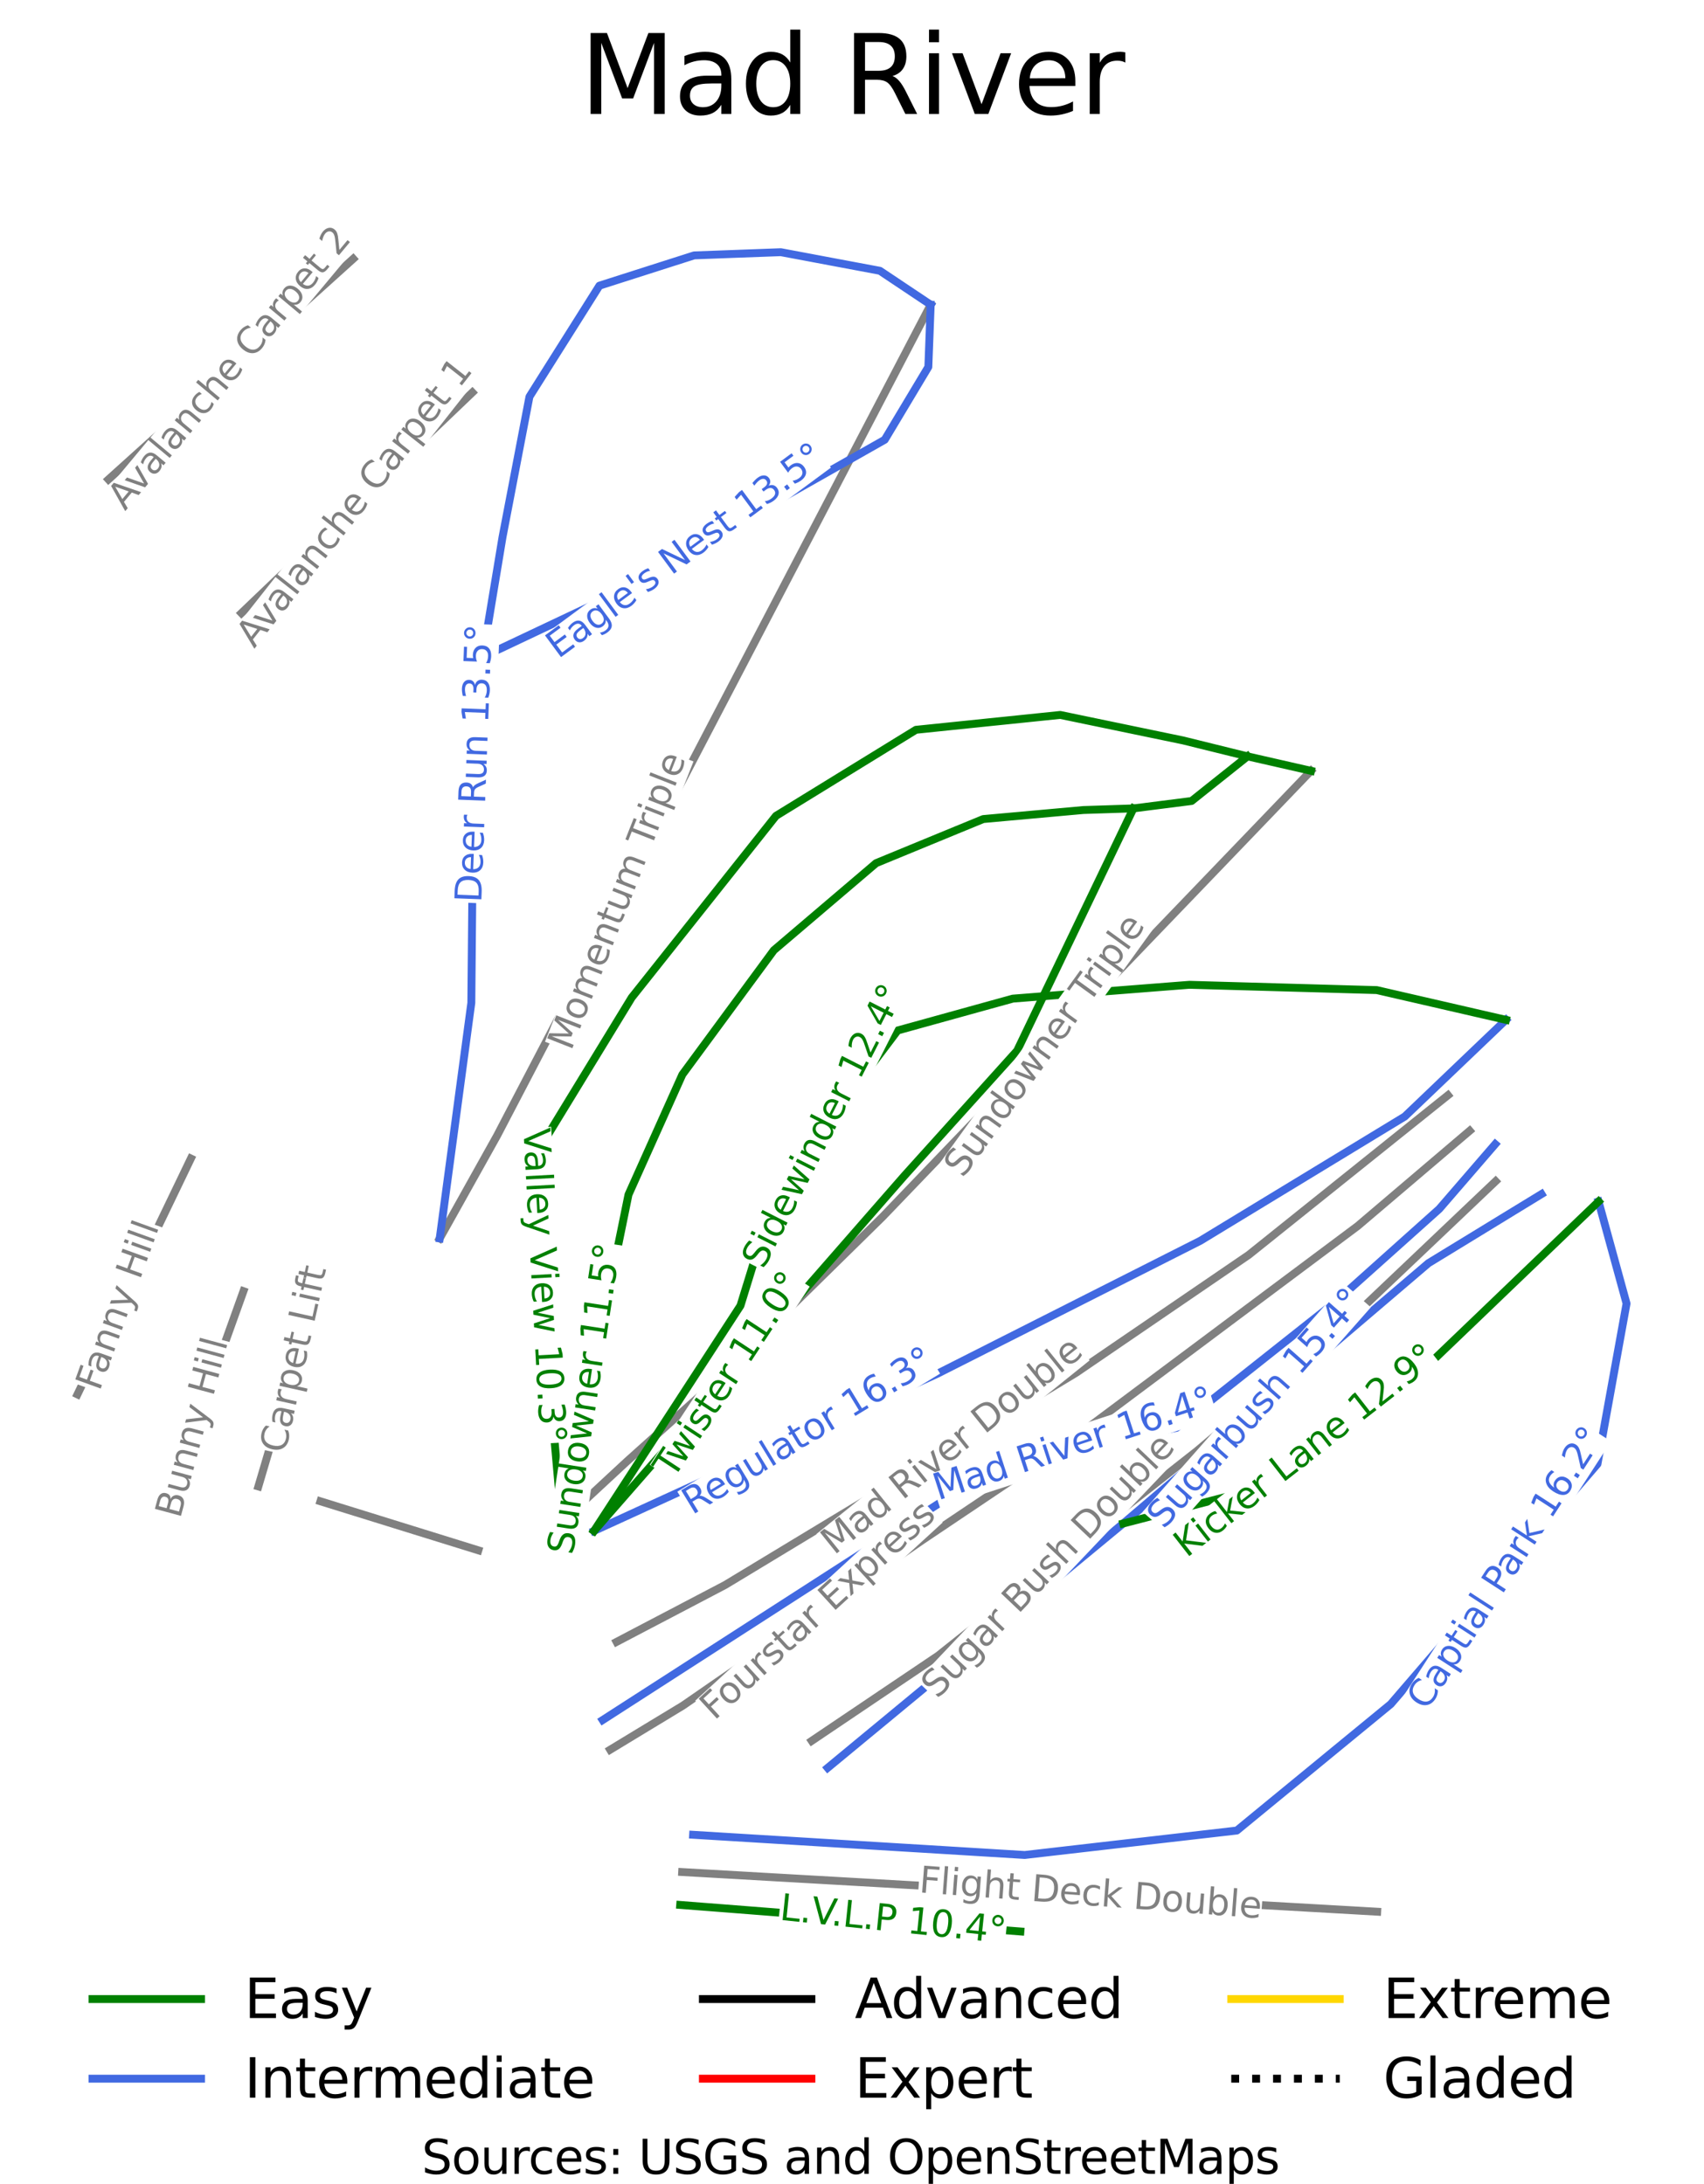 <?xml version="1.0" encoding="utf-8" standalone="no"?>
<!DOCTYPE svg PUBLIC "-//W3C//DTD SVG 1.1//EN"
  "http://www.w3.org/Graphics/SVG/1.1/DTD/svg11.dtd">
<svg xmlns:xlink="http://www.w3.org/1999/xlink" width="94.236pt" height="120.792pt" viewBox="0 0 94.236 120.792" xmlns="http://www.w3.org/2000/svg" version="1.1">
 <defs>
  <style type="text/css">*{stroke-linejoin: round; stroke-linecap: butt}</style>
 </defs>
 <g id="figure_1">
  <g id="patch_1">
   <path d="M 0 120.792 
L 94.236 120.792 
L 94.236 0 
L 0 0 
z
" style="fill: #ffffff"/>
  </g>
  <g id="axes_1">
   <g id="line2d_1">
    <path d="M 24.317 13.95 
" clip-path="url(#pf5f3812f2a)" style="fill: none; stroke: #008000; stroke-width: 0.001; stroke-linecap: square"/>
   </g>
   <g id="line2d_2">
    <path d="M 24.317 13.95 
" clip-path="url(#pf5f3812f2a)" style="fill: none; stroke: #4169e1; stroke-width: 0.001; stroke-linecap: square"/>
   </g>
   <g id="line2d_3">
    <path d="M 24.317 13.95 
" clip-path="url(#pf5f3812f2a)" style="fill: none; stroke: #000000; stroke-width: 0.001; stroke-linecap: square"/>
   </g>
   <g id="line2d_4">
    <path d="M 24.317 13.95 
" clip-path="url(#pf5f3812f2a)" style="fill: none; stroke: #ff0000; stroke-width: 0.001; stroke-linecap: square"/>
   </g>
   <g id="line2d_5">
    <path d="M 24.317 13.95 
" clip-path="url(#pf5f3812f2a)" style="fill: none; stroke: #ffd700; stroke-width: 0.001; stroke-linecap: square"/>
   </g>
   <g id="line2d_6">
    <path d="M 24.317 13.95 
" clip-path="url(#pf5f3812f2a)" style="fill: none; stroke-dasharray: 0.001,0.002; stroke-dashoffset: 0; stroke: #000000; stroke-width: 0.001"/>
   </g>
   <g id="line2d_7">
    <path d="M 31.066 84.181 
L 31.967 83.346 
L 32.868 82.511 
L 33.769 81.675 
L 34.67 80.84 
L 35.75 79.87 
L 36.83 78.901 
L 37.91 77.932 
L 38.99 76.962 
L 40.218 75.755 
L 41.446 74.548 
L 42.673 73.341 
L 43.901 72.135 
L 45.129 70.928 
L 46.356 69.721 
L 47.584 68.514 
L 48.812 67.307 
L 50.122 65.942 
L 51.433 64.576 
L 52.744 63.211 
L 54.055 61.846 
L 54.815 61.055 
L 55.575 60.264 
L 56.334 59.473 
L 57.094 58.682 
L 57.854 57.891 
L 58.614 57.1 
L 59.374 56.309 
L 60.134 55.518 
L 61.247 54.359 
L 62.36 53.2 
L 63.473 52.04 
L 64.586 50.881 
L 65.509 49.921 
L 66.431 48.961 
L 67.353 48.001 
L 68.275 47.041 
L 69.332 45.941 
L 70.389 44.84 
L 71.445 43.739 
L 72.502 42.639 
" clip-path="url(#pf5f3812f2a)" style="fill: none; stroke: #808080; stroke-width: 0.436; stroke-linecap: square"/>
   </g>
   <g id="line2d_8">
    <path d="M 24.317 68.505 
L 25.112 67.082 
L 25.906 65.659 
L 26.7 64.237 
L 27.494 62.814 
L 28.04 61.766 
L 28.587 60.718 
L 29.134 59.67 
L 29.681 58.622 
L 30.228 57.574 
L 30.774 56.526 
L 31.321 55.478 
L 31.868 54.43 
L 32.661 52.911 
L 33.453 51.392 
L 34.246 49.872 
L 35.038 48.353 
L 35.831 46.834 
L 36.624 45.315 
L 37.416 43.795 
L 38.209 42.276 
L 38.902 40.947 
L 39.595 39.618 
L 40.289 38.289 
L 40.982 36.96 
L 41.675 35.631 
L 42.368 34.302 
L 43.062 32.973 
L 43.755 31.644 
L 44.322 30.557 
L 44.889 29.47 
L 45.456 28.383 
L 46.023 27.296 
L 46.59 26.209 
L 47.158 25.122 
L 47.725 24.035 
L 48.292 22.948 
L 49.086 21.426 
L 49.881 19.903 
L 50.675 18.38 
L 51.47 16.857 
" clip-path="url(#pf5f3812f2a)" style="fill: none; stroke: #808080; stroke-width: 0.436; stroke-linecap: square"/>
   </g>
   <g id="line2d_9">
    <path d="M 33.743 96.788 
L 34.75 96.177 
L 35.757 95.566 
L 36.765 94.956 
L 37.772 94.345 
L 38.712 93.696 
L 39.651 93.046 
L 40.591 92.397 
L 41.53 91.747 
L 42.47 91.098 
L 43.41 90.448 
L 44.349 89.798 
L 45.289 89.149 
L 46.717 88.162 
L 48.146 87.174 
L 49.574 86.187 
L 51.002 85.199 
L 52.024 84.513 
L 53.046 83.826 
L 54.069 83.14 
L 55.091 82.453 
L 56.113 81.767 
L 57.135 81.08 
L 58.157 80.393 
L 59.179 79.707 
L 59.992 79.099 
L 60.805 78.491 
L 61.618 77.884 
L 62.431 77.276 
L 63.244 76.668 
L 64.058 76.06 
L 64.871 75.452 
L 65.684 74.845 
L 66.86 73.966 
L 68.035 73.087 
L 69.211 72.208 
L 70.386 71.33 
L 71.562 70.451 
L 72.738 69.572 
L 73.913 68.694 
L 75.089 67.815 
L 75.862 67.157 
L 76.636 66.499 
L 77.409 65.841 
L 78.183 65.183 
L 78.956 64.525 
L 79.73 63.867 
L 80.503 63.209 
L 81.277 62.551 
" clip-path="url(#pf5f3812f2a)" style="fill: none; stroke: #808080; stroke-width: 0.436; stroke-linecap: square"/>
   </g>
   <g id="line2d_10">
    <path d="M 34.099 90.823 
L 35.599 90.036 
L 37.1 89.25 
L 38.6 88.463 
L 40.1 87.676 
L 41.391 86.896 
L 42.682 86.115 
L 43.973 85.334 
L 45.264 84.553 
L 46.555 83.773 
L 47.847 82.992 
L 49.138 82.211 
L 50.429 81.43 
L 51.565 80.743 
L 52.701 80.056 
L 53.837 79.369 
L 54.973 78.682 
L 56.109 77.996 
L 57.244 77.309 
L 58.38 76.622 
L 59.516 75.935 
L 60.709 75.12 
L 61.903 74.304 
L 63.096 73.489 
L 64.289 72.674 
L 65.482 71.859 
L 66.675 71.044 
L 67.868 70.229 
L 69.061 69.414 
L 70.438 68.31 
L 71.815 67.206 
L 73.192 66.103 
L 74.569 64.999 
L 75.945 63.896 
L 77.322 62.792 
L 78.699 61.689 
L 80.076 60.585 
" clip-path="url(#pf5f3812f2a)" style="fill: none; stroke: #808080; stroke-width: 0.436; stroke-linecap: square"/>
   </g>
   <g id="line2d_11">
    <path d="M 44.89 96.298 
L 45.765 95.708 
L 46.641 95.118 
L 47.516 94.528 
L 48.391 93.938 
L 49.266 93.348 
L 50.141 92.759 
L 51.017 92.169 
L 51.892 91.579 
L 52.769 90.88 
L 53.647 90.182 
L 54.524 89.483 
L 55.402 88.785 
L 56.28 88.086 
L 57.157 87.387 
L 58.035 86.689 
L 58.912 85.99 
L 59.823 85.274 
L 60.733 84.558 
L 61.643 83.842 
L 62.554 83.125 
L 63.464 82.409 
L 64.374 81.693 
L 65.285 80.976 
L 66.195 80.26 
L 67.118 79.48 
L 68.041 78.7 
L 68.965 77.919 
L 69.888 77.139 
L 70.811 76.359 
L 71.734 75.579 
L 72.658 74.799 
L 73.581 74.018 
L 74.974 72.695 
L 76.366 71.372 
L 77.759 70.049 
L 79.152 68.726 
L 80.042 67.88 
L 80.932 67.034 
L 81.822 66.188 
L 82.712 65.342 
" clip-path="url(#pf5f3812f2a)" style="fill: none; stroke: #808080; stroke-width: 0.436; stroke-linecap: square"/>
   </g>
   <g id="line2d_12">
    <path d="M 37.725 103.554 
L 39.27 103.642 
L 40.814 103.73 
L 42.358 103.819 
L 43.902 103.907 
L 45.446 103.995 
L 46.99 104.083 
L 48.534 104.171 
L 50.078 104.26 
L 51.294 104.329 
L 52.51 104.398 
L 53.726 104.468 
L 54.941 104.537 
L 56.28 104.613 
L 57.619 104.69 
L 58.958 104.766 
L 60.297 104.842 
L 62.206 104.952 
L 64.116 105.061 
L 66.026 105.17 
L 67.936 105.279 
L 69.657 105.377 
L 71.378 105.476 
L 72.575 105.544 
L 73.771 105.612 
L 74.967 105.68 
L 76.163 105.749 
" clip-path="url(#pf5f3812f2a)" style="fill: none; stroke: #808080; stroke-width: 0.436; stroke-linecap: square"/>
   </g>
   <g id="line2d_13">
    <path d="M 5.998 26.52 
L 6.844 25.757 
L 7.69 24.995 
L 8.536 24.232 
L 9.382 23.469 
L 10.228 22.706 
L 11.074 21.944 
L 11.92 21.181 
L 12.766 20.418 
L 13.612 19.655 
L 14.458 18.893 
L 15.304 18.13 
L 16.15 17.367 
L 16.996 16.604 
L 17.842 15.842 
L 18.688 15.079 
L 19.534 14.316 
" clip-path="url(#pf5f3812f2a)" style="fill: none; stroke: #808080; stroke-width: 0.436; stroke-linecap: square"/>
   </g>
   <g id="line2d_14">
    <path d="M 13.352 33.915 
L 14.143 33.158 
L 14.934 32.402 
L 15.726 31.646 
L 16.517 30.89 
L 17.308 30.134 
L 18.099 29.378 
L 18.89 28.622 
L 19.681 27.866 
L 20.486 27.096 
L 21.291 26.327 
L 22.097 25.557 
L 22.902 24.788 
L 23.707 24.019 
L 24.512 23.249 
L 25.317 22.48 
L 26.122 21.71 
" clip-path="url(#pf5f3812f2a)" style="fill: none; stroke: #808080; stroke-width: 0.436; stroke-linecap: square"/>
   </g>
   <g id="line2d_15">
    <path d="M 4.283 77.133 
L 5.067 75.502 
L 5.851 73.871 
L 6.636 72.24 
L 7.42 70.609 
L 8.204 68.978 
L 8.988 67.347 
L 9.772 65.717 
L 10.556 64.086 
" clip-path="url(#pf5f3812f2a)" style="fill: none; stroke: #808080; stroke-width: 0.436; stroke-linecap: square"/>
   </g>
   <g id="line2d_16">
    <path d="M 14.288 82.224 
L 14.703 80.82 
L 15.117 79.416 
L 15.532 78.012 
L 15.946 76.608 
L 16.361 75.205 
L 16.775 73.801 
L 17.189 72.397 
L 17.604 70.993 
" clip-path="url(#pf5f3812f2a)" style="fill: none; stroke: #808080; stroke-width: 0.436; stroke-linecap: square"/>
   </g>
   <g id="line2d_17">
    <path d="M 10.359 80.077 
L 10.747 78.995 
L 11.135 77.914 
L 11.524 76.832 
L 11.912 75.75 
L 12.3 74.668 
L 12.688 73.587 
L 13.076 72.505 
L 13.464 71.423 
" clip-path="url(#pf5f3812f2a)" style="fill: none; stroke: #808080; stroke-width: 0.436; stroke-linecap: square"/>
   </g>
   <g id="line2d_18">
    <path d="M 26.454 85.758 
L 25.363 85.419 
L 24.271 85.08 
L 23.179 84.741 
L 22.087 84.402 
L 20.996 84.063 
L 19.904 83.724 
L 18.812 83.385 
L 17.721 83.046 
" clip-path="url(#pf5f3812f2a)" style="fill: none; stroke: #808080; stroke-width: 0.436; stroke-linecap: square"/>
   </g>
   <g id="line2d_19">
    <path d="M 82.689 63.291 
L 81.915 64.187 
L 81.141 65.084 
L 80.367 65.98 
L 79.593 66.876 
L 78.149 68.169 
L 76.705 69.462 
L 75.261 70.755 
L 73.817 72.049 
L 72.723 72.915 
L 71.629 73.782 
L 70.534 74.649 
L 69.44 75.516 
L 68.346 76.383 
L 67.252 77.25 
L 66.158 78.117 
L 65.064 78.984 
L 63.925 79.182 
L 62.787 79.38 
L 61.648 79.579 
L 60.509 79.777 
L 59.371 79.975 
L 58.232 80.174 
L 57.093 80.372 
L 55.954 80.57 
L 54.54 81.481 
L 53.126 82.392 
L 51.712 83.303 
L 50.298 84.214 
L 48.884 85.125 
L 47.47 86.036 
L 46.056 86.947 
L 44.642 87.858 
L 43.228 88.769 
L 41.814 89.68 
L 40.4 90.591 
L 38.986 91.502 
L 37.572 92.413 
L 36.158 93.324 
L 34.743 94.235 
L 33.329 95.146 
" clip-path="url(#pf5f3812f2a)" style="fill: none; stroke: #4169e1; stroke-width: 0.436; stroke-linecap: square"/>
   </g>
   <g id="line2d_20">
    <path d="M 83.284 56.414 
L 81.885 57.751 
L 80.486 59.088 
L 79.086 60.426 
L 77.687 61.763 
L 76.273 62.622 
L 74.859 63.482 
L 73.445 64.341 
L 72.031 65.201 
L 70.616 66.06 
L 69.202 66.92 
L 67.788 67.779 
L 66.374 68.639 
L 65.466 69.098 
L 64.558 69.557 
L 63.65 70.017 
L 62.742 70.476 
L 61.834 70.935 
L 60.926 71.394 
L 60.018 71.853 
L 59.11 72.313 
L 58.202 72.772 
L 57.294 73.231 
L 56.387 73.69 
L 55.478 74.149 
L 54.57 74.609 
L 53.663 75.068 
L 52.755 75.527 
L 51.847 75.986 
L 50.66 76.53 
L 49.472 77.073 
L 48.285 77.617 
L 47.098 78.161 
L 45.911 78.704 
L 44.724 79.248 
L 43.537 79.792 
L 42.35 80.335 
L 41.163 80.879 
L 39.976 81.422 
L 38.789 81.966 
L 37.602 82.51 
L 36.415 83.053 
L 35.228 83.597 
L 34.04 84.141 
L 32.853 84.684 
" clip-path="url(#pf5f3812f2a)" style="fill: none; stroke: #4169e1; stroke-width: 0.436; stroke-linecap: square"/>
   </g>
   <g id="line2d_21">
    <path d="M 88.405 66.465 
L 88.792 67.876 
L 89.179 69.286 
L 89.566 70.696 
L 89.953 72.107 
L 89.752 73.216 
L 89.551 74.325 
L 89.35 75.435 
L 89.149 76.544 
L 88.948 77.654 
L 88.747 78.763 
L 88.546 79.873 
L 88.345 80.982 
L 87.631 81.812 
L 86.916 82.642 
L 86.202 83.473 
L 85.487 84.303 
L 84.773 85.133 
L 84.058 85.963 
L 83.344 86.793 
L 82.629 87.623 
L 81.915 88.453 
L 81.2 89.284 
L 80.486 90.114 
L 79.771 90.944 
L 79.056 91.774 
L 78.342 92.604 
L 77.627 93.434 
L 76.913 94.264 
L 75.849 95.139 
L 74.784 96.013 
L 73.72 96.887 
L 72.656 97.762 
L 71.592 98.636 
L 70.527 99.51 
L 69.463 100.384 
L 68.399 101.259 
L 66.933 101.428 
L 65.466 101.597 
L 64 101.766 
L 62.534 101.935 
L 61.068 102.104 
L 59.602 102.273 
L 58.135 102.442 
L 56.669 102.611 
L 55.523 102.541 
L 54.377 102.471 
L 53.231 102.401 
L 52.085 102.331 
L 50.938 102.261 
L 49.792 102.192 
L 48.646 102.122 
L 47.5 102.052 
L 46.354 101.982 
L 45.208 101.912 
L 44.062 101.842 
L 42.916 101.773 
L 41.769 101.703 
L 40.623 101.633 
L 39.477 101.563 
L 38.331 101.493 
" clip-path="url(#pf5f3812f2a)" style="fill: none; stroke: #4169e1; stroke-width: 0.436; stroke-linecap: square"/>
   </g>
   <g id="line2d_22">
    <path d="M 85.249 66.053 
L 83.686 67.008 
L 82.123 67.964 
L 80.56 68.919 
L 78.997 69.874 
L 77.942 70.774 
L 76.887 71.674 
L 75.832 72.574 
L 74.777 73.474 
L 73.722 74.374 
L 72.667 75.274 
L 71.612 76.174 
L 70.557 77.074 
L 69.502 77.973 
L 68.447 78.874 
L 67.392 79.773 
L 66.336 80.673 
L 65.281 81.573 
L 64.226 82.473 
L 63.171 83.373 
L 62.116 84.273 
L 61.095 85.118 
L 60.073 85.963 
L 59.052 86.808 
L 58.03 87.653 
L 57.009 88.498 
L 55.987 89.343 
L 54.966 90.187 
L 53.944 91.032 
L 52.923 91.877 
L 51.901 92.722 
L 50.88 93.567 
L 49.858 94.412 
L 48.837 95.257 
L 47.815 96.101 
L 46.794 96.946 
L 45.772 97.791 
" clip-path="url(#pf5f3812f2a)" style="fill: none; stroke: #4169e1; stroke-width: 0.436; stroke-linecap: square"/>
   </g>
   <g id="line2d_23">
    <path d="M 51.47 16.857 
L 50.065 15.918 
L 48.66 14.979 
L 47.291 14.722 
L 45.921 14.465 
L 44.552 14.207 
L 43.183 13.95 
L 41.985 13.994 
L 40.787 14.038 
L 39.589 14.083 
L 38.391 14.127 
L 37.081 14.545 
L 35.771 14.964 
L 34.46 15.383 
L 33.15 15.802 
L 32.183 17.337 
L 31.215 18.873 
L 30.247 20.408 
L 29.28 21.944 
L 29.094 22.914 
L 28.908 23.883 
L 28.722 24.853 
L 28.536 25.823 
L 28.35 26.793 
L 28.164 27.762 
L 27.978 28.732 
L 27.792 29.702 
L 27.517 31.362 
L 27.241 33.023 
L 26.966 34.683 
L 26.69 36.343 
L 26.623 37.523 
L 26.556 38.702 
L 26.489 39.881 
L 26.422 41.06 
L 26.355 42.239 
L 26.288 43.418 
L 26.221 44.598 
L 26.155 45.777 
L 26.143 46.989 
L 26.132 48.201 
L 26.121 49.413 
L 26.11 50.625 
L 26.099 51.838 
L 26.088 53.05 
L 26.077 54.262 
L 26.066 55.474 
L 25.847 57.103 
L 25.629 58.732 
L 25.41 60.361 
L 25.192 61.99 
L 24.973 63.619 
L 24.754 65.247 
L 24.536 66.876 
L 24.317 68.505 
" clip-path="url(#pf5f3812f2a)" style="fill: none; stroke: #4169e1; stroke-width: 0.436; stroke-linecap: square"/>
   </g>
   <g id="line2d_24">
    <path d="M 51.47 16.857 
L 51.405 18.578 
L 51.34 20.298 
L 50.737 21.305 
L 50.134 22.311 
L 49.531 23.318 
L 48.928 24.325 
L 47.425 25.177 
L 45.921 26.029 
L 44.418 26.881 
L 42.915 27.733 
L 41.672 28.438 
L 40.429 29.144 
L 39.186 29.849 
L 37.943 30.554 
L 36.7 31.26 
L 35.457 31.965 
L 34.214 32.67 
L 32.971 33.375 
L 31.401 34.117 
L 29.831 34.859 
L 28.261 35.602 
L 26.69 36.343 
" clip-path="url(#pf5f3812f2a)" style="fill: none; stroke: #4169e1; stroke-width: 0.436; stroke-linecap: square"/>
   </g>
   <g id="line2d_25">
    <path d="M 88.405 66.465 
L 87.073 67.744 
L 85.741 69.022 
L 84.408 70.3 
L 83.076 71.578 
L 81.744 72.857 
L 80.411 74.135 
L 79.079 75.413 
L 77.747 76.692 
L 76.645 77.419 
L 75.544 78.146 
L 74.442 78.873 
L 73.341 79.601 
L 72.239 80.328 
L 71.138 81.055 
L 70.036 81.782 
L 68.934 82.509 
L 67.23 82.95 
L 65.525 83.391 
L 63.821 83.832 
L 62.116 84.273 
" clip-path="url(#pf5f3812f2a)" style="fill: none; stroke: #008000; stroke-width: 0.436; stroke-linecap: square"/>
   </g>
   <g id="line2d_26">
    <path d="M 83.284 56.414 
L 81.498 56.003 
L 79.711 55.591 
L 77.925 55.18 
L 76.138 54.768 
L 74.844 54.732 
L 73.549 54.695 
L 72.253 54.658 
L 70.959 54.622 
L 69.664 54.585 
L 68.369 54.548 
L 67.074 54.512 
L 65.779 54.475 
L 64.558 54.57 
L 63.338 54.666 
L 62.117 54.762 
L 60.896 54.857 
L 59.676 54.953 
L 58.455 55.048 
L 57.235 55.144 
L 56.014 55.24 
L 54.421 55.68 
L 52.828 56.121 
L 51.236 56.562 
L 49.643 57.002 
L 48.973 57.891 
L 48.303 58.78 
L 47.633 59.669 
L 46.964 60.558 
L 46.294 61.447 
L 45.624 62.336 
L 44.954 63.225 
L 44.285 64.114 
L 43.763 65.128 
L 43.242 66.142 
L 42.721 67.155 
L 42.2 68.169 
L 41.887 69.183 
L 41.575 70.197 
L 41.262 71.211 
L 40.95 72.225 
L 39.938 73.782 
L 38.926 75.34 
L 37.914 76.897 
L 36.902 78.455 
L 35.89 80.012 
L 34.877 81.569 
L 33.865 83.127 
L 32.853 84.684 
" clip-path="url(#pf5f3812f2a)" style="fill: none; stroke: #008000; stroke-width: 0.436; stroke-linecap: square"/>
   </g>
   <g id="line2d_27">
    <path d="M 68.994 41.839 
L 68.22 42.456 
L 67.446 43.073 
L 66.672 43.69 
L 65.898 44.308 
L 64.29 44.513 
L 62.682 44.718 
L 61.298 44.763 
L 59.914 44.807 
L 58.53 44.932 
L 57.145 45.057 
L 55.761 45.182 
L 54.377 45.307 
L 52.895 45.916 
L 51.414 46.526 
L 49.933 47.136 
L 48.452 47.746 
L 47.038 48.951 
L 45.624 50.155 
L 44.21 51.36 
L 42.795 52.565 
L 42.163 53.425 
L 41.53 54.284 
L 40.898 55.144 
L 40.266 56.003 
L 39.633 56.863 
L 39.001 57.722 
L 38.368 58.582 
L 37.736 59.441 
L 36.991 61.102 
L 36.246 62.762 
L 35.502 64.422 
L 34.757 66.083 
L 34.527 67.214 
L 34.296 68.345 
L 34.065 69.476 
L 33.834 70.608 
L 33.604 71.739 
L 33.373 72.87 
L 33.142 74.001 
L 32.912 75.132 
L 32.681 76.263 
L 32.45 77.394 
L 32.219 78.526 
L 31.989 79.657 
L 31.758 80.788 
L 31.527 81.919 
L 31.297 83.05 
L 31.066 84.181 
" clip-path="url(#pf5f3812f2a)" style="fill: none; stroke: #008000; stroke-width: 0.436; stroke-linecap: square"/>
   </g>
   <g id="line2d_28">
    <path d="M 62.682 44.718 
L 61.879 46.393 
L 61.075 48.069 
L 60.271 49.744 
L 59.467 51.419 
L 58.663 53.094 
L 57.859 54.769 
L 57.055 56.444 
L 56.251 58.119 
L 55.47 58.986 
L 54.689 59.853 
L 53.908 60.72 
L 53.126 61.586 
L 52.345 62.453 
L 51.564 63.32 
L 50.782 64.187 
L 50.001 65.054 
L 48.929 66.281 
L 47.857 67.508 
L 46.786 68.735 
L 45.714 69.962 
L 44.642 71.189 
L 43.571 72.415 
L 42.499 73.642 
L 41.427 74.869 
L 40.355 76.096 
L 39.284 77.323 
L 38.212 78.55 
L 37.14 79.777 
L 36.069 81.004 
L 34.997 82.231 
L 33.925 83.457 
L 32.853 84.684 
" clip-path="url(#pf5f3812f2a)" style="fill: none; stroke: #008000; stroke-width: 0.436; stroke-linecap: square"/>
   </g>
   <g id="line2d_29">
    <path d="M 56.43 106.842 
L 55.255 106.75 
L 54.079 106.658 
L 52.903 106.567 
L 51.727 106.475 
L 50.551 106.383 
L 49.375 106.291 
L 48.199 106.199 
L 47.023 106.107 
L 45.847 106.016 
L 44.672 105.924 
L 43.496 105.832 
L 42.32 105.74 
L 41.144 105.648 
L 39.968 105.556 
L 38.792 105.465 
L 37.616 105.373 
" clip-path="url(#pf5f3812f2a)" style="fill: none; stroke: #008000; stroke-width: 0.436; stroke-linecap: square"/>
   </g>
   <g id="line2d_30">
    <path d="M 72.502 42.639 
L 70.748 42.239 
L 68.994 41.839 
L 67.208 41.398 
L 65.422 40.957 
L 63.725 40.605 
L 62.028 40.252 
L 60.331 39.9 
L 58.634 39.547 
L 57.637 39.65 
L 56.64 39.753 
L 55.642 39.856 
L 54.645 39.958 
L 53.648 40.061 
L 52.65 40.164 
L 51.653 40.267 
L 50.656 40.37 
L 49.688 40.965 
L 48.721 41.56 
L 47.753 42.155 
L 46.785 42.75 
L 45.818 43.345 
L 44.85 43.94 
L 43.883 44.535 
L 42.915 45.13 
L 41.918 46.387 
L 40.92 47.643 
L 39.923 48.899 
L 38.926 50.155 
L 37.928 51.412 
L 36.931 52.668 
L 35.934 53.924 
L 34.936 55.18 
L 34.259 56.29 
L 33.582 57.399 
L 32.905 58.508 
L 32.227 59.618 
L 31.55 60.727 
L 30.873 61.836 
L 30.196 62.946 
L 29.519 64.055 
L 29.593 65.23 
L 29.667 66.406 
L 29.742 67.581 
L 29.816 68.757 
L 29.891 69.932 
L 29.965 71.108 
L 30.039 72.283 
L 30.114 73.459 
L 30.233 74.799 
L 30.352 76.139 
L 30.471 77.48 
L 30.59 78.82 
L 30.709 80.16 
L 30.828 81.501 
L 30.947 82.841 
L 31.066 84.181 
" clip-path="url(#pf5f3812f2a)" style="fill: none; stroke: #008000; stroke-width: 0.436; stroke-linecap: square"/>
   </g>
   <g id="text_1">
    <g id="patch_2">
     <path d="M 53.59 65.476 
L 63.72 51.464 
L 62.119 50.306 
L 51.989 64.318 
z
" style="fill: #ffffff"/>
    </g>
    <!-- Sundowner Triple -->
    <g style="fill: #808080" transform="translate(53.248 65.204) rotate(-54.134) scale(0.02 -0.02)">
     <defs>
      <path id="DejaVuSans-53" d="M 3425 4513 
L 3425 3897 
Q 3066 4069 2747 4153 
Q 2428 4238 2131 4238 
Q 1616 4238 1336 4038 
Q 1056 3838 1056 3469 
Q 1056 3159 1242 3001 
Q 1428 2844 1947 2747 
L 2328 2669 
Q 3034 2534 3370 2195 
Q 3706 1856 3706 1288 
Q 3706 609 3251 259 
Q 2797 -91 1919 -91 
Q 1588 -91 1214 -16 
Q 841 59 441 206 
L 441 856 
Q 825 641 1194 531 
Q 1563 422 1919 422 
Q 2459 422 2753 634 
Q 3047 847 3047 1241 
Q 3047 1584 2836 1778 
Q 2625 1972 2144 2069 
L 1759 2144 
Q 1053 2284 737 2584 
Q 422 2884 422 3419 
Q 422 4038 858 4394 
Q 1294 4750 2059 4750 
Q 2388 4750 2728 4690 
Q 3069 4631 3425 4513 
z
" transform="scale(0.016)"/>
      <path id="DejaVuSans-75" d="M 544 1381 
L 544 3500 
L 1119 3500 
L 1119 1403 
Q 1119 906 1312 657 
Q 1506 409 1894 409 
Q 2359 409 2629 706 
Q 2900 1003 2900 1516 
L 2900 3500 
L 3475 3500 
L 3475 0 
L 2900 0 
L 2900 538 
Q 2691 219 2414 64 
Q 2138 -91 1772 -91 
Q 1169 -91 856 284 
Q 544 659 544 1381 
z
M 1991 3584 
L 1991 3584 
z
" transform="scale(0.016)"/>
      <path id="DejaVuSans-6e" d="M 3513 2113 
L 3513 0 
L 2938 0 
L 2938 2094 
Q 2938 2591 2744 2837 
Q 2550 3084 2163 3084 
Q 1697 3084 1428 2787 
Q 1159 2491 1159 1978 
L 1159 0 
L 581 0 
L 581 3500 
L 1159 3500 
L 1159 2956 
Q 1366 3272 1645 3428 
Q 1925 3584 2291 3584 
Q 2894 3584 3203 3211 
Q 3513 2838 3513 2113 
z
" transform="scale(0.016)"/>
      <path id="DejaVuSans-64" d="M 2906 2969 
L 2906 4863 
L 3481 4863 
L 3481 0 
L 2906 0 
L 2906 525 
Q 2725 213 2448 61 
Q 2172 -91 1784 -91 
Q 1150 -91 751 415 
Q 353 922 353 1747 
Q 353 2572 751 3078 
Q 1150 3584 1784 3584 
Q 2172 3584 2448 3432 
Q 2725 3281 2906 2969 
z
M 947 1747 
Q 947 1113 1208 752 
Q 1469 391 1925 391 
Q 2381 391 2643 752 
Q 2906 1113 2906 1747 
Q 2906 2381 2643 2742 
Q 2381 3103 1925 3103 
Q 1469 3103 1208 2742 
Q 947 2381 947 1747 
z
" transform="scale(0.016)"/>
      <path id="DejaVuSans-6f" d="M 1959 3097 
Q 1497 3097 1228 2736 
Q 959 2375 959 1747 
Q 959 1119 1226 758 
Q 1494 397 1959 397 
Q 2419 397 2687 759 
Q 2956 1122 2956 1747 
Q 2956 2369 2687 2733 
Q 2419 3097 1959 3097 
z
M 1959 3584 
Q 2709 3584 3137 3096 
Q 3566 2609 3566 1747 
Q 3566 888 3137 398 
Q 2709 -91 1959 -91 
Q 1206 -91 779 398 
Q 353 888 353 1747 
Q 353 2609 779 3096 
Q 1206 3584 1959 3584 
z
" transform="scale(0.016)"/>
      <path id="DejaVuSans-77" d="M 269 3500 
L 844 3500 
L 1563 769 
L 2278 3500 
L 2956 3500 
L 3675 769 
L 4391 3500 
L 4966 3500 
L 4050 0 
L 3372 0 
L 2619 2869 
L 1863 0 
L 1184 0 
L 269 3500 
z
" transform="scale(0.016)"/>
      <path id="DejaVuSans-65" d="M 3597 1894 
L 3597 1613 
L 953 1613 
Q 991 1019 1311 708 
Q 1631 397 2203 397 
Q 2534 397 2845 478 
Q 3156 559 3463 722 
L 3463 178 
Q 3153 47 2828 -22 
Q 2503 -91 2169 -91 
Q 1331 -91 842 396 
Q 353 884 353 1716 
Q 353 2575 817 3079 
Q 1281 3584 2069 3584 
Q 2775 3584 3186 3129 
Q 3597 2675 3597 1894 
z
M 3022 2063 
Q 3016 2534 2758 2815 
Q 2500 3097 2075 3097 
Q 1594 3097 1305 2825 
Q 1016 2553 972 2059 
L 3022 2063 
z
" transform="scale(0.016)"/>
      <path id="DejaVuSans-72" d="M 2631 2963 
Q 2534 3019 2420 3045 
Q 2306 3072 2169 3072 
Q 1681 3072 1420 2755 
Q 1159 2438 1159 1844 
L 1159 0 
L 581 0 
L 581 3500 
L 1159 3500 
L 1159 2956 
Q 1341 3275 1631 3429 
Q 1922 3584 2338 3584 
Q 2397 3584 2469 3576 
Q 2541 3569 2628 3553 
L 2631 2963 
z
" transform="scale(0.016)"/>
      <path id="DejaVuSans-20" transform="scale(0.016)"/>
      <path id="DejaVuSans-54" d="M -19 4666 
L 3928 4666 
L 3928 4134 
L 2272 4134 
L 2272 0 
L 1638 0 
L 1638 4134 
L -19 4134 
L -19 4666 
z
" transform="scale(0.016)"/>
      <path id="DejaVuSans-69" d="M 603 3500 
L 1178 3500 
L 1178 0 
L 603 0 
L 603 3500 
z
M 603 4863 
L 1178 4863 
L 1178 4134 
L 603 4134 
L 603 4863 
z
" transform="scale(0.016)"/>
      <path id="DejaVuSans-70" d="M 1159 525 
L 1159 -1331 
L 581 -1331 
L 581 3500 
L 1159 3500 
L 1159 2969 
Q 1341 3281 1617 3432 
Q 1894 3584 2278 3584 
Q 2916 3584 3314 3078 
Q 3713 2572 3713 1747 
Q 3713 922 3314 415 
Q 2916 -91 2278 -91 
Q 1894 -91 1617 61 
Q 1341 213 1159 525 
z
M 3116 1747 
Q 3116 2381 2855 2742 
Q 2594 3103 2138 3103 
Q 1681 3103 1420 2742 
Q 1159 2381 1159 1747 
Q 1159 1113 1420 752 
Q 1681 391 2138 391 
Q 2594 391 2855 752 
Q 3116 1113 3116 1747 
z
" transform="scale(0.016)"/>
      <path id="DejaVuSans-6c" d="M 603 4863 
L 1178 4863 
L 1178 0 
L 603 0 
L 603 4863 
z
" transform="scale(0.016)"/>
     </defs>
     <use xlink:href="#DejaVuSans-53"/>
     <use xlink:href="#DejaVuSans-75" x="63.477"/>
     <use xlink:href="#DejaVuSans-6e" x="126.855"/>
     <use xlink:href="#DejaVuSans-64" x="190.234"/>
     <use xlink:href="#DejaVuSans-6f" x="253.711"/>
     <use xlink:href="#DejaVuSans-77" x="314.893"/>
     <use xlink:href="#DejaVuSans-6e" x="396.68"/>
     <use xlink:href="#DejaVuSans-65" x="460.059"/>
     <use xlink:href="#DejaVuSans-72" x="521.582"/>
     <use xlink:href="#DejaVuSans-20" x="562.695"/>
     <use xlink:href="#DejaVuSans-54" x="594.482"/>
     <use xlink:href="#DejaVuSans-72" x="640.816"/>
     <use xlink:href="#DejaVuSans-69" x="681.93"/>
     <use xlink:href="#DejaVuSans-70" x="709.713"/>
     <use xlink:href="#DejaVuSans-6c" x="773.189"/>
     <use xlink:href="#DejaVuSans-65" x="800.973"/>
    </g>
   </g>
   <g id="text_2">
    <g id="patch_3">
     <path d="M 31.98 58.346 
L 38.351 42.121 
L 36.512 41.399 
L 30.141 57.624 
z
" style="fill: #ffffff"/>
    </g>
    <!-- Momentum Triple -->
    <g style="fill: #808080" transform="translate(31.581 58.168) rotate(-68.561) scale(0.02 -0.02)">
     <defs>
      <path id="DejaVuSans-4d" d="M 628 4666 
L 1569 4666 
L 2759 1491 
L 3956 4666 
L 4897 4666 
L 4897 0 
L 4281 0 
L 4281 4097 
L 3078 897 
L 2444 897 
L 1241 4097 
L 1241 0 
L 628 0 
L 628 4666 
z
" transform="scale(0.016)"/>
      <path id="DejaVuSans-6d" d="M 3328 2828 
Q 3544 3216 3844 3400 
Q 4144 3584 4550 3584 
Q 5097 3584 5394 3201 
Q 5691 2819 5691 2113 
L 5691 0 
L 5113 0 
L 5113 2094 
Q 5113 2597 4934 2840 
Q 4756 3084 4391 3084 
Q 3944 3084 3684 2787 
Q 3425 2491 3425 1978 
L 3425 0 
L 2847 0 
L 2847 2094 
Q 2847 2600 2669 2842 
Q 2491 3084 2119 3084 
Q 1678 3084 1418 2786 
Q 1159 2488 1159 1978 
L 1159 0 
L 581 0 
L 581 3500 
L 1159 3500 
L 1159 2956 
Q 1356 3278 1631 3431 
Q 1906 3584 2284 3584 
Q 2666 3584 2933 3390 
Q 3200 3197 3328 2828 
z
" transform="scale(0.016)"/>
      <path id="DejaVuSans-74" d="M 1172 4494 
L 1172 3500 
L 2356 3500 
L 2356 3053 
L 1172 3053 
L 1172 1153 
Q 1172 725 1289 603 
Q 1406 481 1766 481 
L 2356 481 
L 2356 0 
L 1766 0 
Q 1100 0 847 248 
Q 594 497 594 1153 
L 594 3053 
L 172 3053 
L 172 3500 
L 594 3500 
L 594 4494 
L 1172 4494 
z
" transform="scale(0.016)"/>
     </defs>
     <use xlink:href="#DejaVuSans-4d"/>
     <use xlink:href="#DejaVuSans-6f" x="86.279"/>
     <use xlink:href="#DejaVuSans-6d" x="147.461"/>
     <use xlink:href="#DejaVuSans-65" x="244.873"/>
     <use xlink:href="#DejaVuSans-6e" x="306.396"/>
     <use xlink:href="#DejaVuSans-74" x="369.775"/>
     <use xlink:href="#DejaVuSans-75" x="408.984"/>
     <use xlink:href="#DejaVuSans-6d" x="472.363"/>
     <use xlink:href="#DejaVuSans-20" x="569.775"/>
     <use xlink:href="#DejaVuSans-54" x="601.562"/>
     <use xlink:href="#DejaVuSans-72" x="647.896"/>
     <use xlink:href="#DejaVuSans-69" x="689.01"/>
     <use xlink:href="#DejaVuSans-70" x="716.793"/>
     <use xlink:href="#DejaVuSans-6c" x="780.27"/>
     <use xlink:href="#DejaVuSans-65" x="808.053"/>
    </g>
   </g>
   <g id="text_3">
    <g id="patch_4">
     <path d="M 39.781 95.534 
L 52.131 84.22 
L 50.797 82.763 
L 38.447 94.078 
z
" style="fill: #ffffff"/>
    </g>
    <!-- Fourstar Express -->
    <g style="fill: #808080" transform="translate(39.501 95.2) rotate(-42.494) scale(0.02 -0.02)">
     <defs>
      <path id="DejaVuSans-46" d="M 628 4666 
L 3309 4666 
L 3309 4134 
L 1259 4134 
L 1259 2759 
L 3109 2759 
L 3109 2228 
L 1259 2228 
L 1259 0 
L 628 0 
L 628 4666 
z
" transform="scale(0.016)"/>
      <path id="DejaVuSans-73" d="M 2834 3397 
L 2834 2853 
Q 2591 2978 2328 3040 
Q 2066 3103 1784 3103 
Q 1356 3103 1142 2972 
Q 928 2841 928 2578 
Q 928 2378 1081 2264 
Q 1234 2150 1697 2047 
L 1894 2003 
Q 2506 1872 2764 1633 
Q 3022 1394 3022 966 
Q 3022 478 2636 193 
Q 2250 -91 1575 -91 
Q 1294 -91 989 -36 
Q 684 19 347 128 
L 347 722 
Q 666 556 975 473 
Q 1284 391 1588 391 
Q 1994 391 2212 530 
Q 2431 669 2431 922 
Q 2431 1156 2273 1281 
Q 2116 1406 1581 1522 
L 1381 1569 
Q 847 1681 609 1914 
Q 372 2147 372 2553 
Q 372 3047 722 3315 
Q 1072 3584 1716 3584 
Q 2034 3584 2315 3537 
Q 2597 3491 2834 3397 
z
" transform="scale(0.016)"/>
      <path id="DejaVuSans-61" d="M 2194 1759 
Q 1497 1759 1228 1600 
Q 959 1441 959 1056 
Q 959 750 1161 570 
Q 1363 391 1709 391 
Q 2188 391 2477 730 
Q 2766 1069 2766 1631 
L 2766 1759 
L 2194 1759 
z
M 3341 1997 
L 3341 0 
L 2766 0 
L 2766 531 
Q 2569 213 2275 61 
Q 1981 -91 1556 -91 
Q 1019 -91 701 211 
Q 384 513 384 1019 
Q 384 1609 779 1909 
Q 1175 2209 1959 2209 
L 2766 2209 
L 2766 2266 
Q 2766 2663 2505 2880 
Q 2244 3097 1772 3097 
Q 1472 3097 1187 3025 
Q 903 2953 641 2809 
L 641 3341 
Q 956 3463 1253 3523 
Q 1550 3584 1831 3584 
Q 2591 3584 2966 3190 
Q 3341 2797 3341 1997 
z
" transform="scale(0.016)"/>
      <path id="DejaVuSans-45" d="M 628 4666 
L 3578 4666 
L 3578 4134 
L 1259 4134 
L 1259 2753 
L 3481 2753 
L 3481 2222 
L 1259 2222 
L 1259 531 
L 3634 531 
L 3634 0 
L 628 0 
L 628 4666 
z
" transform="scale(0.016)"/>
      <path id="DejaVuSans-78" d="M 3513 3500 
L 2247 1797 
L 3578 0 
L 2900 0 
L 1881 1375 
L 863 0 
L 184 0 
L 1544 1831 
L 300 3500 
L 978 3500 
L 1906 2253 
L 2834 3500 
L 3513 3500 
z
" transform="scale(0.016)"/>
     </defs>
     <use xlink:href="#DejaVuSans-46"/>
     <use xlink:href="#DejaVuSans-6f" x="53.895"/>
     <use xlink:href="#DejaVuSans-75" x="115.076"/>
     <use xlink:href="#DejaVuSans-72" x="178.455"/>
     <use xlink:href="#DejaVuSans-73" x="219.568"/>
     <use xlink:href="#DejaVuSans-74" x="271.668"/>
     <use xlink:href="#DejaVuSans-61" x="310.877"/>
     <use xlink:href="#DejaVuSans-72" x="372.156"/>
     <use xlink:href="#DejaVuSans-20" x="413.27"/>
     <use xlink:href="#DejaVuSans-45" x="445.057"/>
     <use xlink:href="#DejaVuSans-78" x="508.24"/>
     <use xlink:href="#DejaVuSans-70" x="567.42"/>
     <use xlink:href="#DejaVuSans-72" x="630.896"/>
     <use xlink:href="#DejaVuSans-65" x="669.76"/>
     <use xlink:href="#DejaVuSans-73" x="731.283"/>
     <use xlink:href="#DejaVuSans-73" x="783.383"/>
    </g>
   </g>
   <g id="text_4">
    <g id="patch_5">
     <path d="M 46.381 86.401 
L 60.258 75.252 
L 59.021 73.712 
L 45.144 84.861 
z
" style="fill: #ffffff"/>
    </g>
    <!-- Mad River Double -->
    <g style="fill: #808080" transform="translate(46.124 86.049) rotate(-38.78) scale(0.02 -0.02)">
     <defs>
      <path id="DejaVuSans-52" d="M 2841 2188 
Q 3044 2119 3236 1894 
Q 3428 1669 3622 1275 
L 4263 0 
L 3584 0 
L 2988 1197 
Q 2756 1666 2539 1819 
Q 2322 1972 1947 1972 
L 1259 1972 
L 1259 0 
L 628 0 
L 628 4666 
L 2053 4666 
Q 2853 4666 3247 4331 
Q 3641 3997 3641 3322 
Q 3641 2881 3436 2590 
Q 3231 2300 2841 2188 
z
M 1259 4147 
L 1259 2491 
L 2053 2491 
Q 2509 2491 2742 2702 
Q 2975 2913 2975 3322 
Q 2975 3731 2742 3939 
Q 2509 4147 2053 4147 
L 1259 4147 
z
" transform="scale(0.016)"/>
      <path id="DejaVuSans-76" d="M 191 3500 
L 800 3500 
L 1894 563 
L 2988 3500 
L 3597 3500 
L 2284 0 
L 1503 0 
L 191 3500 
z
" transform="scale(0.016)"/>
      <path id="DejaVuSans-44" d="M 1259 4147 
L 1259 519 
L 2022 519 
Q 2988 519 3436 956 
Q 3884 1394 3884 2338 
Q 3884 3275 3436 3711 
Q 2988 4147 2022 4147 
L 1259 4147 
z
M 628 4666 
L 1925 4666 
Q 3281 4666 3915 4102 
Q 4550 3538 4550 2338 
Q 4550 1131 3912 565 
Q 3275 0 1925 0 
L 628 0 
L 628 4666 
z
" transform="scale(0.016)"/>
      <path id="DejaVuSans-62" d="M 3116 1747 
Q 3116 2381 2855 2742 
Q 2594 3103 2138 3103 
Q 1681 3103 1420 2742 
Q 1159 2381 1159 1747 
Q 1159 1113 1420 752 
Q 1681 391 2138 391 
Q 2594 391 2855 752 
Q 3116 1113 3116 1747 
z
M 1159 2969 
Q 1341 3281 1617 3432 
Q 1894 3584 2278 3584 
Q 2916 3584 3314 3078 
Q 3713 2572 3713 1747 
Q 3713 922 3314 415 
Q 2916 -91 2278 -91 
Q 1894 -91 1617 61 
Q 1341 213 1159 525 
L 1159 0 
L 581 0 
L 581 4863 
L 1159 4863 
L 1159 2969 
z
" transform="scale(0.016)"/>
     </defs>
     <use xlink:href="#DejaVuSans-4d"/>
     <use xlink:href="#DejaVuSans-61" x="86.279"/>
     <use xlink:href="#DejaVuSans-64" x="147.559"/>
     <use xlink:href="#DejaVuSans-20" x="211.035"/>
     <use xlink:href="#DejaVuSans-52" x="242.822"/>
     <use xlink:href="#DejaVuSans-69" x="312.305"/>
     <use xlink:href="#DejaVuSans-76" x="340.088"/>
     <use xlink:href="#DejaVuSans-65" x="399.268"/>
     <use xlink:href="#DejaVuSans-72" x="460.791"/>
     <use xlink:href="#DejaVuSans-20" x="501.904"/>
     <use xlink:href="#DejaVuSans-44" x="533.691"/>
     <use xlink:href="#DejaVuSans-6f" x="610.693"/>
     <use xlink:href="#DejaVuSans-75" x="671.875"/>
     <use xlink:href="#DejaVuSans-62" x="735.254"/>
     <use xlink:href="#DejaVuSans-6c" x="798.73"/>
     <use xlink:href="#DejaVuSans-65" x="826.514"/>
    </g>
   </g>
   <g id="text_5">
    <g id="patch_6">
     <path d="M 52.137 94.329 
L 65.364 80.409 
L 63.932 79.048 
L 50.705 92.969 
z
" style="fill: #ffffff"/>
    </g>
    <!-- Sugar Bush Double -->
    <g style="fill: #808080" transform="translate(51.835 94.015) rotate(-46.463) scale(0.02 -0.02)">
     <defs>
      <path id="DejaVuSans-67" d="M 2906 1791 
Q 2906 2416 2648 2759 
Q 2391 3103 1925 3103 
Q 1463 3103 1205 2759 
Q 947 2416 947 1791 
Q 947 1169 1205 825 
Q 1463 481 1925 481 
Q 2391 481 2648 825 
Q 2906 1169 2906 1791 
z
M 3481 434 
Q 3481 -459 3084 -895 
Q 2688 -1331 1869 -1331 
Q 1566 -1331 1297 -1286 
Q 1028 -1241 775 -1147 
L 775 -588 
Q 1028 -725 1275 -790 
Q 1522 -856 1778 -856 
Q 2344 -856 2625 -561 
Q 2906 -266 2906 331 
L 2906 616 
Q 2728 306 2450 153 
Q 2172 0 1784 0 
Q 1141 0 747 490 
Q 353 981 353 1791 
Q 353 2603 747 3093 
Q 1141 3584 1784 3584 
Q 2172 3584 2450 3431 
Q 2728 3278 2906 2969 
L 2906 3500 
L 3481 3500 
L 3481 434 
z
" transform="scale(0.016)"/>
      <path id="DejaVuSans-42" d="M 1259 2228 
L 1259 519 
L 2272 519 
Q 2781 519 3026 730 
Q 3272 941 3272 1375 
Q 3272 1813 3026 2020 
Q 2781 2228 2272 2228 
L 1259 2228 
z
M 1259 4147 
L 1259 2741 
L 2194 2741 
Q 2656 2741 2882 2914 
Q 3109 3088 3109 3444 
Q 3109 3797 2882 3972 
Q 2656 4147 2194 4147 
L 1259 4147 
z
M 628 4666 
L 2241 4666 
Q 2963 4666 3353 4366 
Q 3744 4066 3744 3513 
Q 3744 3084 3544 2831 
Q 3344 2578 2956 2516 
Q 3422 2416 3680 2098 
Q 3938 1781 3938 1306 
Q 3938 681 3513 340 
Q 3088 0 2303 0 
L 628 0 
L 628 4666 
z
" transform="scale(0.016)"/>
      <path id="DejaVuSans-68" d="M 3513 2113 
L 3513 0 
L 2938 0 
L 2938 2094 
Q 2938 2591 2744 2837 
Q 2550 3084 2163 3084 
Q 1697 3084 1428 2787 
Q 1159 2491 1159 1978 
L 1159 0 
L 581 0 
L 581 4863 
L 1159 4863 
L 1159 2956 
Q 1366 3272 1645 3428 
Q 1925 3584 2291 3584 
Q 2894 3584 3203 3211 
Q 3513 2838 3513 2113 
z
" transform="scale(0.016)"/>
     </defs>
     <use xlink:href="#DejaVuSans-53"/>
     <use xlink:href="#DejaVuSans-75" x="63.477"/>
     <use xlink:href="#DejaVuSans-67" x="126.855"/>
     <use xlink:href="#DejaVuSans-61" x="190.332"/>
     <use xlink:href="#DejaVuSans-72" x="251.611"/>
     <use xlink:href="#DejaVuSans-20" x="292.725"/>
     <use xlink:href="#DejaVuSans-42" x="324.512"/>
     <use xlink:href="#DejaVuSans-75" x="393.115"/>
     <use xlink:href="#DejaVuSans-73" x="456.494"/>
     <use xlink:href="#DejaVuSans-68" x="508.594"/>
     <use xlink:href="#DejaVuSans-20" x="571.973"/>
     <use xlink:href="#DejaVuSans-44" x="603.76"/>
     <use xlink:href="#DejaVuSans-6f" x="680.762"/>
     <use xlink:href="#DejaVuSans-75" x="741.943"/>
     <use xlink:href="#DejaVuSans-62" x="805.322"/>
     <use xlink:href="#DejaVuSans-6c" x="868.799"/>
     <use xlink:href="#DejaVuSans-65" x="896.582"/>
    </g>
   </g>
   <g id="text_6">
    <g id="patch_7">
     <path d="M 50.744 105.109 
L 69.7 106.546 
L 69.849 104.576 
L 50.894 103.139 
z
" style="fill: #ffffff"/>
    </g>
    <!-- Flight Deck Double -->
    <g style="fill: #808080" transform="translate(50.797 104.675) rotate(-355.662) scale(0.02 -0.02)">
     <defs>
      <path id="DejaVuSans-63" d="M 3122 3366 
L 3122 2828 
Q 2878 2963 2633 3030 
Q 2388 3097 2138 3097 
Q 1578 3097 1268 2742 
Q 959 2388 959 1747 
Q 959 1106 1268 751 
Q 1578 397 2138 397 
Q 2388 397 2633 464 
Q 2878 531 3122 666 
L 3122 134 
Q 2881 22 2623 -34 
Q 2366 -91 2075 -91 
Q 1284 -91 818 406 
Q 353 903 353 1747 
Q 353 2603 823 3093 
Q 1294 3584 2113 3584 
Q 2378 3584 2631 3529 
Q 2884 3475 3122 3366 
z
" transform="scale(0.016)"/>
      <path id="DejaVuSans-6b" d="M 581 4863 
L 1159 4863 
L 1159 1991 
L 2875 3500 
L 3609 3500 
L 1753 1863 
L 3688 0 
L 2938 0 
L 1159 1709 
L 1159 0 
L 581 0 
L 581 4863 
z
" transform="scale(0.016)"/>
     </defs>
     <use xlink:href="#DejaVuSans-46"/>
     <use xlink:href="#DejaVuSans-6c" x="57.52"/>
     <use xlink:href="#DejaVuSans-69" x="85.303"/>
     <use xlink:href="#DejaVuSans-67" x="113.086"/>
     <use xlink:href="#DejaVuSans-68" x="176.562"/>
     <use xlink:href="#DejaVuSans-74" x="239.941"/>
     <use xlink:href="#DejaVuSans-20" x="279.15"/>
     <use xlink:href="#DejaVuSans-44" x="310.938"/>
     <use xlink:href="#DejaVuSans-65" x="387.939"/>
     <use xlink:href="#DejaVuSans-63" x="449.463"/>
     <use xlink:href="#DejaVuSans-6b" x="504.443"/>
     <use xlink:href="#DejaVuSans-20" x="562.354"/>
     <use xlink:href="#DejaVuSans-44" x="594.141"/>
     <use xlink:href="#DejaVuSans-6f" x="671.143"/>
     <use xlink:href="#DejaVuSans-75" x="732.324"/>
     <use xlink:href="#DejaVuSans-62" x="795.703"/>
     <use xlink:href="#DejaVuSans-6c" x="859.18"/>
     <use xlink:href="#DejaVuSans-65" x="886.963"/>
    </g>
   </g>
   <g id="text_7">
    <g id="patch_8">
     <path d="M 7.238 28.582 
L 19.811 13.521 
L 18.294 12.255 
L 5.721 27.316 
z
" style="fill: #ffffff"/>
    </g>
    <!-- Avalanche Carpet 2 -->
    <g style="fill: #808080" transform="translate(6.916 28.287) rotate(-50.144) scale(0.02 -0.02)">
     <defs>
      <path id="DejaVuSans-41" d="M 2188 4044 
L 1331 1722 
L 3047 1722 
L 2188 4044 
z
M 1831 4666 
L 2547 4666 
L 4325 0 
L 3669 0 
L 3244 1197 
L 1141 1197 
L 716 0 
L 50 0 
L 1831 4666 
z
" transform="scale(0.016)"/>
      <path id="DejaVuSans-43" d="M 4122 4306 
L 4122 3641 
Q 3803 3938 3442 4084 
Q 3081 4231 2675 4231 
Q 1875 4231 1450 3742 
Q 1025 3253 1025 2328 
Q 1025 1406 1450 917 
Q 1875 428 2675 428 
Q 3081 428 3442 575 
Q 3803 722 4122 1019 
L 4122 359 
Q 3791 134 3420 21 
Q 3050 -91 2638 -91 
Q 1578 -91 968 557 
Q 359 1206 359 2328 
Q 359 3453 968 4101 
Q 1578 4750 2638 4750 
Q 3056 4750 3426 4639 
Q 3797 4528 4122 4306 
z
" transform="scale(0.016)"/>
      <path id="DejaVuSans-32" d="M 1228 531 
L 3431 531 
L 3431 0 
L 469 0 
L 469 531 
Q 828 903 1448 1529 
Q 2069 2156 2228 2338 
Q 2531 2678 2651 2914 
Q 2772 3150 2772 3378 
Q 2772 3750 2511 3984 
Q 2250 4219 1831 4219 
Q 1534 4219 1204 4116 
Q 875 4013 500 3803 
L 500 4441 
Q 881 4594 1212 4672 
Q 1544 4750 1819 4750 
Q 2544 4750 2975 4387 
Q 3406 4025 3406 3419 
Q 3406 3131 3298 2873 
Q 3191 2616 2906 2266 
Q 2828 2175 2409 1742 
Q 1991 1309 1228 531 
z
" transform="scale(0.016)"/>
     </defs>
     <use xlink:href="#DejaVuSans-41"/>
     <use xlink:href="#DejaVuSans-76" x="62.533"/>
     <use xlink:href="#DejaVuSans-61" x="121.713"/>
     <use xlink:href="#DejaVuSans-6c" x="182.992"/>
     <use xlink:href="#DejaVuSans-61" x="210.775"/>
     <use xlink:href="#DejaVuSans-6e" x="272.055"/>
     <use xlink:href="#DejaVuSans-63" x="335.434"/>
     <use xlink:href="#DejaVuSans-68" x="390.414"/>
     <use xlink:href="#DejaVuSans-65" x="453.793"/>
     <use xlink:href="#DejaVuSans-20" x="515.316"/>
     <use xlink:href="#DejaVuSans-43" x="547.104"/>
     <use xlink:href="#DejaVuSans-61" x="616.928"/>
     <use xlink:href="#DejaVuSans-72" x="678.207"/>
     <use xlink:href="#DejaVuSans-70" x="719.32"/>
     <use xlink:href="#DejaVuSans-65" x="782.797"/>
     <use xlink:href="#DejaVuSans-74" x="844.32"/>
     <use xlink:href="#DejaVuSans-20" x="883.529"/>
     <use xlink:href="#DejaVuSans-32" x="915.316"/>
    </g>
   </g>
   <g id="text_8">
    <g id="patch_9">
     <path d="M 14.388 36.183 
L 26.527 20.77 
L 24.975 19.548 
L 12.836 34.961 
z
" style="fill: #ffffff"/>
    </g>
    <!-- Avalanche Carpet 1 -->
    <g style="fill: #808080" transform="translate(14.058 35.898) rotate(-51.776) scale(0.02 -0.02)">
     <defs>
      <path id="DejaVuSans-31" d="M 794 531 
L 1825 531 
L 1825 4091 
L 703 3866 
L 703 4441 
L 1819 4666 
L 2450 4666 
L 2450 531 
L 3481 531 
L 3481 0 
L 794 0 
L 794 531 
z
" transform="scale(0.016)"/>
     </defs>
     <use xlink:href="#DejaVuSans-41"/>
     <use xlink:href="#DejaVuSans-76" x="62.533"/>
     <use xlink:href="#DejaVuSans-61" x="121.713"/>
     <use xlink:href="#DejaVuSans-6c" x="182.992"/>
     <use xlink:href="#DejaVuSans-61" x="210.775"/>
     <use xlink:href="#DejaVuSans-6e" x="272.055"/>
     <use xlink:href="#DejaVuSans-63" x="335.434"/>
     <use xlink:href="#DejaVuSans-68" x="390.414"/>
     <use xlink:href="#DejaVuSans-65" x="453.793"/>
     <use xlink:href="#DejaVuSans-20" x="515.316"/>
     <use xlink:href="#DejaVuSans-43" x="547.104"/>
     <use xlink:href="#DejaVuSans-61" x="616.928"/>
     <use xlink:href="#DejaVuSans-72" x="678.207"/>
     <use xlink:href="#DejaVuSans-70" x="719.32"/>
     <use xlink:href="#DejaVuSans-65" x="782.797"/>
     <use xlink:href="#DejaVuSans-74" x="844.32"/>
     <use xlink:href="#DejaVuSans-20" x="883.529"/>
     <use xlink:href="#DejaVuSans-31" x="915.316"/>
    </g>
   </g>
   <g id="text_9">
    <g id="patch_10">
     <path d="M 5.904 77.165 
L 9.225 67.988 
L 7.367 67.316 
L 4.047 76.493 
z
" style="fill: #ffffff"/>
    </g>
    <!-- Fanny Hill -->
    <g style="fill: #808080" transform="translate(5.501 76.998) rotate(-70.108) scale(0.02 -0.02)">
     <defs>
      <path id="DejaVuSans-79" d="M 2059 -325 
Q 1816 -950 1584 -1140 
Q 1353 -1331 966 -1331 
L 506 -1331 
L 506 -850 
L 844 -850 
Q 1081 -850 1212 -737 
Q 1344 -625 1503 -206 
L 1606 56 
L 191 3500 
L 800 3500 
L 1894 763 
L 2988 3500 
L 3597 3500 
L 2059 -325 
z
" transform="scale(0.016)"/>
      <path id="DejaVuSans-48" d="M 628 4666 
L 1259 4666 
L 1259 2753 
L 3553 2753 
L 3553 4666 
L 4184 4666 
L 4184 0 
L 3553 0 
L 3553 2222 
L 1259 2222 
L 1259 0 
L 628 0 
L 628 4666 
z
" transform="scale(0.016)"/>
     </defs>
     <use xlink:href="#DejaVuSans-46"/>
     <use xlink:href="#DejaVuSans-61" x="48.395"/>
     <use xlink:href="#DejaVuSans-6e" x="109.674"/>
     <use xlink:href="#DejaVuSans-6e" x="173.053"/>
     <use xlink:href="#DejaVuSans-79" x="236.432"/>
     <use xlink:href="#DejaVuSans-20" x="295.611"/>
     <use xlink:href="#DejaVuSans-48" x="327.398"/>
     <use xlink:href="#DejaVuSans-69" x="402.594"/>
     <use xlink:href="#DejaVuSans-6c" x="430.377"/>
     <use xlink:href="#DejaVuSans-6c" x="458.16"/>
    </g>
   </g>
   <g id="text_10">
    <g id="patch_11">
     <path d="M 16.183 80.557 
L 18.467 70.281 
L 16.538 69.852 
L 14.254 80.129 
z
" style="fill: #ffffff"/>
    </g>
    <!-- Carpet Lift -->
    <g style="fill: #808080" transform="translate(15.762 80.443) rotate(-77.47) scale(0.02 -0.02)">
     <defs>
      <path id="DejaVuSans-4c" d="M 628 4666 
L 1259 4666 
L 1259 531 
L 3531 531 
L 3531 0 
L 628 0 
L 628 4666 
z
" transform="scale(0.016)"/>
      <path id="DejaVuSans-66" d="M 2375 4863 
L 2375 4384 
L 1825 4384 
Q 1516 4384 1395 4259 
Q 1275 4134 1275 3809 
L 1275 3500 
L 2222 3500 
L 2222 3053 
L 1275 3053 
L 1275 0 
L 697 0 
L 697 3053 
L 147 3053 
L 147 3500 
L 697 3500 
L 697 3744 
Q 697 4328 969 4595 
Q 1241 4863 1831 4863 
L 2375 4863 
z
" transform="scale(0.016)"/>
     </defs>
     <use xlink:href="#DejaVuSans-43"/>
     <use xlink:href="#DejaVuSans-61" x="69.824"/>
     <use xlink:href="#DejaVuSans-72" x="131.104"/>
     <use xlink:href="#DejaVuSans-70" x="172.217"/>
     <use xlink:href="#DejaVuSans-65" x="235.693"/>
     <use xlink:href="#DejaVuSans-74" x="297.217"/>
     <use xlink:href="#DejaVuSans-20" x="336.426"/>
     <use xlink:href="#DejaVuSans-4c" x="368.213"/>
     <use xlink:href="#DejaVuSans-69" x="423.926"/>
     <use xlink:href="#DejaVuSans-66" x="451.709"/>
     <use xlink:href="#DejaVuSans-74" x="485.164"/>
    </g>
   </g>
   <g id="text_11">
    <g id="patch_12">
     <path d="M 10.37 84.179 
L 13.032 74.327 
L 11.124 73.812 
L 8.463 83.664 
z
" style="fill: #ffffff"/>
    </g>
    <!-- Bunny Hill -->
    <g style="fill: #808080" transform="translate(9.955 84.046) rotate(-74.883) scale(0.02 -0.02)">
     <use xlink:href="#DejaVuSans-42"/>
     <use xlink:href="#DejaVuSans-75" x="68.604"/>
     <use xlink:href="#DejaVuSans-6e" x="131.982"/>
     <use xlink:href="#DejaVuSans-6e" x="195.361"/>
     <use xlink:href="#DejaVuSans-79" x="258.74"/>
     <use xlink:href="#DejaVuSans-20" x="317.92"/>
     <use xlink:href="#DejaVuSans-48" x="349.707"/>
     <use xlink:href="#DejaVuSans-69" x="424.902"/>
     <use xlink:href="#DejaVuSans-6c" x="452.686"/>
     <use xlink:href="#DejaVuSans-6c" x="480.469"/>
    </g>
   </g>
   <g id="text_12">
    <g id="patch_13">
     <path d="M 51.99 83.417 
L 67.363 78.413 
L 66.752 76.534 
L 51.378 81.538 
z
" style="fill: #ffffff"/>
    </g>
    <!-- Mad River 16.4° -->
    <g style="fill: #4169e1" transform="translate(51.874 82.996) rotate(-18.03) scale(0.02 -0.02)">
     <defs>
      <path id="DejaVuSans-36" d="M 2113 2584 
Q 1688 2584 1439 2293 
Q 1191 2003 1191 1497 
Q 1191 994 1439 701 
Q 1688 409 2113 409 
Q 2538 409 2786 701 
Q 3034 994 3034 1497 
Q 3034 2003 2786 2293 
Q 2538 2584 2113 2584 
z
M 3366 4563 
L 3366 3988 
Q 3128 4100 2886 4159 
Q 2644 4219 2406 4219 
Q 1781 4219 1451 3797 
Q 1122 3375 1075 2522 
Q 1259 2794 1537 2939 
Q 1816 3084 2150 3084 
Q 2853 3084 3261 2657 
Q 3669 2231 3669 1497 
Q 3669 778 3244 343 
Q 2819 -91 2113 -91 
Q 1303 -91 875 529 
Q 447 1150 447 2328 
Q 447 3434 972 4092 
Q 1497 4750 2381 4750 
Q 2619 4750 2861 4703 
Q 3103 4656 3366 4563 
z
" transform="scale(0.016)"/>
      <path id="DejaVuSans-2e" d="M 684 794 
L 1344 794 
L 1344 0 
L 684 0 
L 684 794 
z
" transform="scale(0.016)"/>
      <path id="DejaVuSans-34" d="M 2419 4116 
L 825 1625 
L 2419 1625 
L 2419 4116 
z
M 2253 4666 
L 3047 4666 
L 3047 1625 
L 3713 1625 
L 3713 1100 
L 3047 1100 
L 3047 0 
L 2419 0 
L 2419 1100 
L 313 1100 
L 313 1709 
L 2253 4666 
z
" transform="scale(0.016)"/>
      <path id="DejaVuSans-b0" d="M 1600 4347 
Q 1350 4347 1178 4173 
Q 1006 4000 1006 3750 
Q 1006 3503 1178 3333 
Q 1350 3163 1600 3163 
Q 1850 3163 2022 3333 
Q 2194 3503 2194 3750 
Q 2194 3997 2020 4172 
Q 1847 4347 1600 4347 
z
M 1600 4750 
Q 1800 4750 1984 4673 
Q 2169 4597 2303 4453 
Q 2447 4313 2519 4134 
Q 2591 3956 2591 3750 
Q 2591 3338 2302 3052 
Q 2013 2766 1594 2766 
Q 1172 2766 890 3047 
Q 609 3328 609 3750 
Q 609 4169 896 4459 
Q 1184 4750 1600 4750 
z
" transform="scale(0.016)"/>
     </defs>
     <use xlink:href="#DejaVuSans-4d"/>
     <use xlink:href="#DejaVuSans-61" x="86.279"/>
     <use xlink:href="#DejaVuSans-64" x="147.559"/>
     <use xlink:href="#DejaVuSans-20" x="211.035"/>
     <use xlink:href="#DejaVuSans-52" x="242.822"/>
     <use xlink:href="#DejaVuSans-69" x="312.305"/>
     <use xlink:href="#DejaVuSans-76" x="340.088"/>
     <use xlink:href="#DejaVuSans-65" x="399.268"/>
     <use xlink:href="#DejaVuSans-72" x="460.791"/>
     <use xlink:href="#DejaVuSans-20" x="501.904"/>
     <use xlink:href="#DejaVuSans-31" x="533.691"/>
     <use xlink:href="#DejaVuSans-36" x="597.314"/>
     <use xlink:href="#DejaVuSans-2e" x="660.938"/>
     <use xlink:href="#DejaVuSans-34" x="692.725"/>
     <use xlink:href="#DejaVuSans-b0" x="756.348"/>
    </g>
   </g>
   <g id="text_13">
    <g id="patch_14">
     <path d="M 38.486 84.2 
L 51.99 75.983 
L 50.963 74.296 
L 37.459 82.512 
z
" style="fill: #ffffff"/>
    </g>
    <!-- Regulator 16.3° -->
    <g style="fill: #4169e1" transform="translate(38.276 83.817) rotate(-31.318) scale(0.02 -0.02)">
     <defs>
      <path id="DejaVuSans-33" d="M 2597 2516 
Q 3050 2419 3304 2112 
Q 3559 1806 3559 1356 
Q 3559 666 3084 287 
Q 2609 -91 1734 -91 
Q 1441 -91 1130 -33 
Q 819 25 488 141 
L 488 750 
Q 750 597 1062 519 
Q 1375 441 1716 441 
Q 2309 441 2620 675 
Q 2931 909 2931 1356 
Q 2931 1769 2642 2001 
Q 2353 2234 1838 2234 
L 1294 2234 
L 1294 2753 
L 1863 2753 
Q 2328 2753 2575 2939 
Q 2822 3125 2822 3475 
Q 2822 3834 2567 4026 
Q 2313 4219 1838 4219 
Q 1578 4219 1281 4162 
Q 984 4106 628 3988 
L 628 4550 
Q 988 4650 1302 4700 
Q 1616 4750 1894 4750 
Q 2613 4750 3031 4423 
Q 3450 4097 3450 3541 
Q 3450 3153 3228 2886 
Q 3006 2619 2597 2516 
z
" transform="scale(0.016)"/>
     </defs>
     <use xlink:href="#DejaVuSans-52"/>
     <use xlink:href="#DejaVuSans-65" x="64.982"/>
     <use xlink:href="#DejaVuSans-67" x="126.506"/>
     <use xlink:href="#DejaVuSans-75" x="189.982"/>
     <use xlink:href="#DejaVuSans-6c" x="253.361"/>
     <use xlink:href="#DejaVuSans-61" x="281.145"/>
     <use xlink:href="#DejaVuSans-74" x="342.424"/>
     <use xlink:href="#DejaVuSans-6f" x="381.633"/>
     <use xlink:href="#DejaVuSans-72" x="442.814"/>
     <use xlink:href="#DejaVuSans-20" x="483.928"/>
     <use xlink:href="#DejaVuSans-31" x="515.715"/>
     <use xlink:href="#DejaVuSans-36" x="579.338"/>
     <use xlink:href="#DejaVuSans-2e" x="642.961"/>
     <use xlink:href="#DejaVuSans-33" x="674.748"/>
     <use xlink:href="#DejaVuSans-b0" x="738.371"/>
    </g>
   </g>
   <g id="text_14">
    <g id="patch_15">
     <path d="M 79.252 94.925 
L 89.093 79.735 
L 87.435 78.661 
L 77.594 93.851 
z
" style="fill: #ffffff"/>
    </g>
    <!-- Captial Park 16.2° -->
    <g style="fill: #4169e1" transform="translate(78.897 94.671) rotate(-57.062) scale(0.02 -0.02)">
     <defs>
      <path id="DejaVuSans-50" d="M 1259 4147 
L 1259 2394 
L 2053 2394 
Q 2494 2394 2734 2622 
Q 2975 2850 2975 3272 
Q 2975 3691 2734 3919 
Q 2494 4147 2053 4147 
L 1259 4147 
z
M 628 4666 
L 2053 4666 
Q 2838 4666 3239 4311 
Q 3641 3956 3641 3272 
Q 3641 2581 3239 2228 
Q 2838 1875 2053 1875 
L 1259 1875 
L 1259 0 
L 628 0 
L 628 4666 
z
" transform="scale(0.016)"/>
     </defs>
     <use xlink:href="#DejaVuSans-43"/>
     <use xlink:href="#DejaVuSans-61" x="69.824"/>
     <use xlink:href="#DejaVuSans-70" x="131.104"/>
     <use xlink:href="#DejaVuSans-74" x="194.58"/>
     <use xlink:href="#DejaVuSans-69" x="233.789"/>
     <use xlink:href="#DejaVuSans-61" x="261.572"/>
     <use xlink:href="#DejaVuSans-6c" x="322.852"/>
     <use xlink:href="#DejaVuSans-20" x="350.635"/>
     <use xlink:href="#DejaVuSans-50" x="382.422"/>
     <use xlink:href="#DejaVuSans-61" x="438.225"/>
     <use xlink:href="#DejaVuSans-72" x="499.504"/>
     <use xlink:href="#DejaVuSans-6b" x="540.617"/>
     <use xlink:href="#DejaVuSans-20" x="598.527"/>
     <use xlink:href="#DejaVuSans-31" x="630.314"/>
     <use xlink:href="#DejaVuSans-36" x="693.938"/>
     <use xlink:href="#DejaVuSans-2e" x="757.561"/>
     <use xlink:href="#DejaVuSans-32" x="789.348"/>
     <use xlink:href="#DejaVuSans-b0" x="852.971"/>
    </g>
   </g>
   <g id="text_15">
    <g id="patch_16">
     <path d="M 64.675 84.937 
L 75.81 72.317 
L 74.329 71.01 
L 63.193 83.63 
z
" style="fill: #ffffff"/>
    </g>
    <!-- Sugarbush 15.4° -->
    <g style="fill: #4169e1" transform="translate(64.361 84.633) rotate(-48.576) scale(0.02 -0.02)">
     <defs>
      <path id="DejaVuSans-35" d="M 691 4666 
L 3169 4666 
L 3169 4134 
L 1269 4134 
L 1269 2991 
Q 1406 3038 1543 3061 
Q 1681 3084 1819 3084 
Q 2600 3084 3056 2656 
Q 3513 2228 3513 1497 
Q 3513 744 3044 326 
Q 2575 -91 1722 -91 
Q 1428 -91 1123 -41 
Q 819 9 494 109 
L 494 744 
Q 775 591 1075 516 
Q 1375 441 1709 441 
Q 2250 441 2565 725 
Q 2881 1009 2881 1497 
Q 2881 1984 2565 2268 
Q 2250 2553 1709 2553 
Q 1456 2553 1204 2497 
Q 953 2441 691 2322 
L 691 4666 
z
" transform="scale(0.016)"/>
     </defs>
     <use xlink:href="#DejaVuSans-53"/>
     <use xlink:href="#DejaVuSans-75" x="63.477"/>
     <use xlink:href="#DejaVuSans-67" x="126.855"/>
     <use xlink:href="#DejaVuSans-61" x="190.332"/>
     <use xlink:href="#DejaVuSans-72" x="251.611"/>
     <use xlink:href="#DejaVuSans-62" x="292.725"/>
     <use xlink:href="#DejaVuSans-75" x="356.201"/>
     <use xlink:href="#DejaVuSans-73" x="419.58"/>
     <use xlink:href="#DejaVuSans-68" x="471.68"/>
     <use xlink:href="#DejaVuSans-20" x="535.059"/>
     <use xlink:href="#DejaVuSans-31" x="566.846"/>
     <use xlink:href="#DejaVuSans-35" x="630.469"/>
     <use xlink:href="#DejaVuSans-2e" x="694.092"/>
     <use xlink:href="#DejaVuSans-34" x="725.879"/>
     <use xlink:href="#DejaVuSans-b0" x="789.502"/>
    </g>
   </g>
   <g id="text_16">
    <g id="patch_17">
     <path d="M 27.049 49.983 
L 27.636 34.571 
L 25.662 34.496 
L 25.074 49.907 
z
" style="fill: #ffffff"/>
    </g>
    <!-- Deer Run 13.5° -->
    <g style="fill: #4169e1" transform="translate(26.614 49.946) rotate(-87.815) scale(0.02 -0.02)">
     <use xlink:href="#DejaVuSans-44"/>
     <use xlink:href="#DejaVuSans-65" x="77.002"/>
     <use xlink:href="#DejaVuSans-65" x="138.525"/>
     <use xlink:href="#DejaVuSans-72" x="200.049"/>
     <use xlink:href="#DejaVuSans-20" x="241.162"/>
     <use xlink:href="#DejaVuSans-52" x="272.949"/>
     <use xlink:href="#DejaVuSans-75" x="337.932"/>
     <use xlink:href="#DejaVuSans-6e" x="401.311"/>
     <use xlink:href="#DejaVuSans-20" x="464.689"/>
     <use xlink:href="#DejaVuSans-31" x="496.477"/>
     <use xlink:href="#DejaVuSans-33" x="560.1"/>
     <use xlink:href="#DejaVuSans-2e" x="623.723"/>
     <use xlink:href="#DejaVuSans-35" x="655.51"/>
     <use xlink:href="#DejaVuSans-b0" x="719.133"/>
    </g>
   </g>
   <g id="text_17">
    <g id="patch_18">
     <path d="M 31.108 36.831 
L 45.952 25.867 
L 44.778 24.278 
L 29.934 35.242 
z
" style="fill: #ffffff"/>
    </g>
    <!-- Eagle's Nest 13.5° -->
    <g style="fill: #4169e1" transform="translate(30.865 36.468) rotate(-36.45) scale(0.02 -0.02)">
     <defs>
      <path id="DejaVuSans-27" d="M 1147 4666 
L 1147 2931 
L 616 2931 
L 616 4666 
L 1147 4666 
z
" transform="scale(0.016)"/>
      <path id="DejaVuSans-4e" d="M 628 4666 
L 1478 4666 
L 3547 763 
L 3547 4666 
L 4159 4666 
L 4159 0 
L 3309 0 
L 1241 3903 
L 1241 0 
L 628 0 
L 628 4666 
z
" transform="scale(0.016)"/>
     </defs>
     <use xlink:href="#DejaVuSans-45"/>
     <use xlink:href="#DejaVuSans-61" x="63.184"/>
     <use xlink:href="#DejaVuSans-67" x="124.463"/>
     <use xlink:href="#DejaVuSans-6c" x="187.939"/>
     <use xlink:href="#DejaVuSans-65" x="215.723"/>
     <use xlink:href="#DejaVuSans-27" x="277.246"/>
     <use xlink:href="#DejaVuSans-73" x="304.736"/>
     <use xlink:href="#DejaVuSans-20" x="356.836"/>
     <use xlink:href="#DejaVuSans-4e" x="388.623"/>
     <use xlink:href="#DejaVuSans-65" x="463.428"/>
     <use xlink:href="#DejaVuSans-73" x="524.951"/>
     <use xlink:href="#DejaVuSans-74" x="577.051"/>
     <use xlink:href="#DejaVuSans-20" x="616.26"/>
     <use xlink:href="#DejaVuSans-31" x="648.047"/>
     <use xlink:href="#DejaVuSans-33" x="711.67"/>
     <use xlink:href="#DejaVuSans-2e" x="775.293"/>
     <use xlink:href="#DejaVuSans-35" x="807.08"/>
     <use xlink:href="#DejaVuSans-b0" x="870.703"/>
    </g>
   </g>
   <g id="text_18">
    <g id="patch_19">
     <path d="M 65.867 86.554 
L 79.826 75.659 
L 78.611 74.101 
L 64.652 84.997 
z
" style="fill: #ffffff"/>
    </g>
    <!-- Kicker Lane 12.9° -->
    <g style="fill: #008000" transform="translate(65.615 86.198) rotate(-37.974) scale(0.02 -0.02)">
     <defs>
      <path id="DejaVuSans-4b" d="M 628 4666 
L 1259 4666 
L 1259 2694 
L 3353 4666 
L 4166 4666 
L 1850 2491 
L 4331 0 
L 3500 0 
L 1259 2247 
L 1259 0 
L 628 0 
L 628 4666 
z
" transform="scale(0.016)"/>
      <path id="DejaVuSans-39" d="M 703 97 
L 703 672 
Q 941 559 1184 500 
Q 1428 441 1663 441 
Q 2288 441 2617 861 
Q 2947 1281 2994 2138 
Q 2813 1869 2534 1725 
Q 2256 1581 1919 1581 
Q 1219 1581 811 2004 
Q 403 2428 403 3163 
Q 403 3881 828 4315 
Q 1253 4750 1959 4750 
Q 2769 4750 3195 4129 
Q 3622 3509 3622 2328 
Q 3622 1225 3098 567 
Q 2575 -91 1691 -91 
Q 1453 -91 1209 -44 
Q 966 3 703 97 
z
M 1959 2075 
Q 2384 2075 2632 2365 
Q 2881 2656 2881 3163 
Q 2881 3666 2632 3958 
Q 2384 4250 1959 4250 
Q 1534 4250 1286 3958 
Q 1038 3666 1038 3163 
Q 1038 2656 1286 2365 
Q 1534 2075 1959 2075 
z
" transform="scale(0.016)"/>
     </defs>
     <use xlink:href="#DejaVuSans-4b"/>
     <use xlink:href="#DejaVuSans-69" x="65.576"/>
     <use xlink:href="#DejaVuSans-63" x="93.359"/>
     <use xlink:href="#DejaVuSans-6b" x="148.34"/>
     <use xlink:href="#DejaVuSans-65" x="202.625"/>
     <use xlink:href="#DejaVuSans-72" x="264.148"/>
     <use xlink:href="#DejaVuSans-20" x="305.262"/>
     <use xlink:href="#DejaVuSans-4c" x="337.049"/>
     <use xlink:href="#DejaVuSans-61" x="392.762"/>
     <use xlink:href="#DejaVuSans-6e" x="454.041"/>
     <use xlink:href="#DejaVuSans-65" x="517.42"/>
     <use xlink:href="#DejaVuSans-20" x="578.943"/>
     <use xlink:href="#DejaVuSans-31" x="610.73"/>
     <use xlink:href="#DejaVuSans-32" x="674.354"/>
     <use xlink:href="#DejaVuSans-2e" x="737.977"/>
     <use xlink:href="#DejaVuSans-39" x="769.764"/>
     <use xlink:href="#DejaVuSans-b0" x="833.387"/>
    </g>
   </g>
   <g id="text_19">
    <g id="patch_20">
     <path d="M 42.602 70.467 
L 50.408 55.1 
L 48.646 54.205 
L 40.841 69.572 
z
" style="fill: #ffffff"/>
    </g>
    <!-- Sidewinder 12.4° -->
    <g style="fill: #008000" transform="translate(42.222 70.252) rotate(-63.072) scale(0.02 -0.02)">
     <use xlink:href="#DejaVuSans-53"/>
     <use xlink:href="#DejaVuSans-69" x="63.477"/>
     <use xlink:href="#DejaVuSans-64" x="91.26"/>
     <use xlink:href="#DejaVuSans-65" x="154.736"/>
     <use xlink:href="#DejaVuSans-77" x="216.26"/>
     <use xlink:href="#DejaVuSans-69" x="298.047"/>
     <use xlink:href="#DejaVuSans-6e" x="325.83"/>
     <use xlink:href="#DejaVuSans-64" x="389.209"/>
     <use xlink:href="#DejaVuSans-65" x="452.686"/>
     <use xlink:href="#DejaVuSans-72" x="514.209"/>
     <use xlink:href="#DejaVuSans-20" x="555.322"/>
     <use xlink:href="#DejaVuSans-31" x="587.109"/>
     <use xlink:href="#DejaVuSans-32" x="650.732"/>
     <use xlink:href="#DejaVuSans-2e" x="714.355"/>
     <use xlink:href="#DejaVuSans-34" x="746.143"/>
     <use xlink:href="#DejaVuSans-b0" x="809.766"/>
    </g>
   </g>
   <g id="text_20">
    <g id="patch_21">
     <path d="M 32.108 86.135 
L 34.745 68.954 
L 32.793 68.654 
L 30.155 85.835 
z
" style="fill: #ffffff"/>
    </g>
    <!-- Sundowner 11.5° -->
    <g style="fill: #008000" transform="translate(31.68 86.049) rotate(-81.272) scale(0.02 -0.02)">
     <use xlink:href="#DejaVuSans-53"/>
     <use xlink:href="#DejaVuSans-75" x="63.477"/>
     <use xlink:href="#DejaVuSans-6e" x="126.855"/>
     <use xlink:href="#DejaVuSans-64" x="190.234"/>
     <use xlink:href="#DejaVuSans-6f" x="253.711"/>
     <use xlink:href="#DejaVuSans-77" x="314.893"/>
     <use xlink:href="#DejaVuSans-6e" x="396.68"/>
     <use xlink:href="#DejaVuSans-65" x="460.059"/>
     <use xlink:href="#DejaVuSans-72" x="521.582"/>
     <use xlink:href="#DejaVuSans-20" x="562.695"/>
     <use xlink:href="#DejaVuSans-31" x="594.482"/>
     <use xlink:href="#DejaVuSans-31" x="658.105"/>
     <use xlink:href="#DejaVuSans-2e" x="721.729"/>
     <use xlink:href="#DejaVuSans-35" x="753.516"/>
     <use xlink:href="#DejaVuSans-b0" x="817.139"/>
    </g>
   </g>
   <g id="text_21">
    <g id="patch_22">
     <path d="M 37.585 82.108 
L 44.777 71.17 
L 43.126 70.084 
L 35.934 81.022 
z
" style="fill: #ffffff"/>
    </g>
    <!-- Twister 11.0° -->
    <g style="fill: #008000" transform="translate(37.232 81.852) rotate(-56.676) scale(0.02 -0.02)">
     <defs>
      <path id="DejaVuSans-30" d="M 2034 4250 
Q 1547 4250 1301 3770 
Q 1056 3291 1056 2328 
Q 1056 1369 1301 889 
Q 1547 409 2034 409 
Q 2525 409 2770 889 
Q 3016 1369 3016 2328 
Q 3016 3291 2770 3770 
Q 2525 4250 2034 4250 
z
M 2034 4750 
Q 2819 4750 3233 4129 
Q 3647 3509 3647 2328 
Q 3647 1150 3233 529 
Q 2819 -91 2034 -91 
Q 1250 -91 836 529 
Q 422 1150 422 2328 
Q 422 3509 836 4129 
Q 1250 4750 2034 4750 
z
" transform="scale(0.016)"/>
     </defs>
     <use xlink:href="#DejaVuSans-54"/>
     <use xlink:href="#DejaVuSans-77" x="44.584"/>
     <use xlink:href="#DejaVuSans-69" x="126.371"/>
     <use xlink:href="#DejaVuSans-73" x="154.154"/>
     <use xlink:href="#DejaVuSans-74" x="206.254"/>
     <use xlink:href="#DejaVuSans-65" x="245.463"/>
     <use xlink:href="#DejaVuSans-72" x="306.986"/>
     <use xlink:href="#DejaVuSans-20" x="348.1"/>
     <use xlink:href="#DejaVuSans-31" x="379.887"/>
     <use xlink:href="#DejaVuSans-31" x="443.51"/>
     <use xlink:href="#DejaVuSans-2e" x="507.133"/>
     <use xlink:href="#DejaVuSans-30" x="538.92"/>
     <use xlink:href="#DejaVuSans-b0" x="602.543"/>
    </g>
   </g>
   <g id="text_22">
    <g id="patch_23">
     <path d="M 43.016 106.624 
L 55.53 107.923 
L 55.734 105.958 
L 43.22 104.659 
z
" style="fill: #ffffff"/>
    </g>
    <!-- L.V.L.P 10.4° -->
    <g style="fill: #008000" transform="translate(43.081 106.193) rotate(-354.077) scale(0.02 -0.02)">
     <defs>
      <path id="DejaVuSans-56" d="M 1831 0 
L 50 4666 
L 709 4666 
L 2188 738 
L 3669 4666 
L 4325 4666 
L 2547 0 
L 1831 0 
z
" transform="scale(0.016)"/>
     </defs>
     <use xlink:href="#DejaVuSans-4c"/>
     <use xlink:href="#DejaVuSans-2e" x="55.713"/>
     <use xlink:href="#DejaVuSans-56" x="87.5"/>
     <use xlink:href="#DejaVuSans-2e" x="143.033"/>
     <use xlink:href="#DejaVuSans-4c" x="174.82"/>
     <use xlink:href="#DejaVuSans-2e" x="230.533"/>
     <use xlink:href="#DejaVuSans-50" x="262.32"/>
     <use xlink:href="#DejaVuSans-20" x="322.623"/>
     <use xlink:href="#DejaVuSans-31" x="354.41"/>
     <use xlink:href="#DejaVuSans-30" x="418.033"/>
     <use xlink:href="#DejaVuSans-2e" x="481.656"/>
     <use xlink:href="#DejaVuSans-34" x="513.443"/>
     <use xlink:href="#DejaVuSans-b0" x="577.066"/>
    </g>
   </g>
   <g id="text_23">
    <g id="patch_24">
     <path d="M 28.508 62.437 
L 29.449 79.885 
L 31.422 79.779 
L 30.481 62.33 
z
" style="fill: #ffffff"/>
    </g>
    <!-- Valley View 10.3° -->
    <g style="fill: #008000" transform="translate(28.944 62.433) rotate(-273.088) scale(0.02 -0.02)">
     <use xlink:href="#DejaVuSans-56"/>
     <use xlink:href="#DejaVuSans-61" x="60.658"/>
     <use xlink:href="#DejaVuSans-6c" x="121.938"/>
     <use xlink:href="#DejaVuSans-6c" x="149.721"/>
     <use xlink:href="#DejaVuSans-65" x="177.504"/>
     <use xlink:href="#DejaVuSans-79" x="239.027"/>
     <use xlink:href="#DejaVuSans-20" x="298.207"/>
     <use xlink:href="#DejaVuSans-56" x="329.994"/>
     <use xlink:href="#DejaVuSans-69" x="396.152"/>
     <use xlink:href="#DejaVuSans-65" x="423.936"/>
     <use xlink:href="#DejaVuSans-77" x="485.459"/>
     <use xlink:href="#DejaVuSans-20" x="567.246"/>
     <use xlink:href="#DejaVuSans-31" x="599.033"/>
     <use xlink:href="#DejaVuSans-30" x="662.656"/>
     <use xlink:href="#DejaVuSans-2e" x="726.279"/>
     <use xlink:href="#DejaVuSans-33" x="758.066"/>
     <use xlink:href="#DejaVuSans-b0" x="821.689"/>
    </g>
   </g>
   <g id="text_24">
    <!-- Mad River -->
    <g transform="translate(32.06 6.306) scale(0.06 -0.06)">
     <use xlink:href="#DejaVuSans-4d"/>
     <use xlink:href="#DejaVuSans-61" x="86.279"/>
     <use xlink:href="#DejaVuSans-64" x="147.559"/>
     <use xlink:href="#DejaVuSans-20" x="211.035"/>
     <use xlink:href="#DejaVuSans-52" x="242.822"/>
     <use xlink:href="#DejaVuSans-69" x="312.305"/>
     <use xlink:href="#DejaVuSans-76" x="340.088"/>
     <use xlink:href="#DejaVuSans-65" x="399.268"/>
     <use xlink:href="#DejaVuSans-72" x="460.791"/>
    </g>
   </g>
   <g id="legend_1">
    <g id="line2d_31">
     <path d="M 5.117 110.581 
L 8.117 110.581 
L 11.117 110.581 
" style="fill: none; stroke: #008000; stroke-width: 0.436; stroke-linecap: square"/>
    </g>
    <g id="text_25">
     <!-- Easy -->
     <g transform="translate(13.517 111.631) scale(0.03 -0.03)">
      <use xlink:href="#DejaVuSans-45"/>
      <use xlink:href="#DejaVuSans-61" x="63.184"/>
      <use xlink:href="#DejaVuSans-73" x="124.463"/>
      <use xlink:href="#DejaVuSans-79" x="176.562"/>
     </g>
    </g>
    <g id="line2d_32">
     <path d="M 5.117 114.985 
L 8.117 114.985 
L 11.117 114.985 
" style="fill: none; stroke: #4169e1; stroke-width: 0.436; stroke-linecap: square"/>
    </g>
    <g id="text_26">
     <!-- Intermediate -->
     <g transform="translate(13.517 116.035) scale(0.03 -0.03)">
      <defs>
       <path id="DejaVuSans-49" d="M 628 4666 
L 1259 4666 
L 1259 0 
L 628 0 
L 628 4666 
z
" transform="scale(0.016)"/>
      </defs>
      <use xlink:href="#DejaVuSans-49"/>
      <use xlink:href="#DejaVuSans-6e" x="29.492"/>
      <use xlink:href="#DejaVuSans-74" x="92.871"/>
      <use xlink:href="#DejaVuSans-65" x="132.08"/>
      <use xlink:href="#DejaVuSans-72" x="193.604"/>
      <use xlink:href="#DejaVuSans-6d" x="232.967"/>
      <use xlink:href="#DejaVuSans-65" x="330.379"/>
      <use xlink:href="#DejaVuSans-64" x="391.902"/>
      <use xlink:href="#DejaVuSans-69" x="455.379"/>
      <use xlink:href="#DejaVuSans-61" x="483.162"/>
      <use xlink:href="#DejaVuSans-74" x="544.441"/>
      <use xlink:href="#DejaVuSans-65" x="583.65"/>
     </g>
    </g>
    <g id="line2d_33">
     <path d="M 38.872 110.581 
L 41.872 110.581 
L 44.872 110.581 
" style="fill: none; stroke: #000000; stroke-width: 0.436; stroke-linecap: square"/>
    </g>
    <g id="text_27">
     <!-- Advanced -->
     <g transform="translate(47.272 111.631) scale(0.03 -0.03)">
      <use xlink:href="#DejaVuSans-41"/>
      <use xlink:href="#DejaVuSans-64" x="66.658"/>
      <use xlink:href="#DejaVuSans-76" x="130.135"/>
      <use xlink:href="#DejaVuSans-61" x="189.314"/>
      <use xlink:href="#DejaVuSans-6e" x="250.594"/>
      <use xlink:href="#DejaVuSans-63" x="313.973"/>
      <use xlink:href="#DejaVuSans-65" x="368.953"/>
      <use xlink:href="#DejaVuSans-64" x="430.477"/>
     </g>
    </g>
    <g id="line2d_34">
     <path d="M 38.872 114.985 
L 41.872 114.985 
L 44.872 114.985 
" style="fill: none; stroke: #ff0000; stroke-width: 0.436; stroke-linecap: square"/>
    </g>
    <g id="text_28">
     <!-- Expert -->
     <g transform="translate(47.272 116.035) scale(0.03 -0.03)">
      <use xlink:href="#DejaVuSans-45"/>
      <use xlink:href="#DejaVuSans-78" x="63.184"/>
      <use xlink:href="#DejaVuSans-70" x="122.363"/>
      <use xlink:href="#DejaVuSans-65" x="185.84"/>
      <use xlink:href="#DejaVuSans-72" x="247.363"/>
      <use xlink:href="#DejaVuSans-74" x="288.477"/>
     </g>
    </g>
    <g id="line2d_35">
     <path d="M 68.092 110.581 
L 71.092 110.581 
L 74.092 110.581 
" style="fill: none; stroke: #ffd700; stroke-width: 0.436; stroke-linecap: square"/>
    </g>
    <g id="text_29">
     <!-- Extreme -->
     <g transform="translate(76.492 111.631) scale(0.03 -0.03)">
      <use xlink:href="#DejaVuSans-45"/>
      <use xlink:href="#DejaVuSans-78" x="63.184"/>
      <use xlink:href="#DejaVuSans-74" x="122.363"/>
      <use xlink:href="#DejaVuSans-72" x="161.572"/>
      <use xlink:href="#DejaVuSans-65" x="200.436"/>
      <use xlink:href="#DejaVuSans-6d" x="261.959"/>
      <use xlink:href="#DejaVuSans-65" x="359.371"/>
     </g>
    </g>
    <g id="line2d_36">
     <path d="M 68.092 114.985 
L 71.092 114.985 
L 74.092 114.985 
" style="fill: none; stroke-dasharray: 0.436,0.72; stroke-dashoffset: 0; stroke: #000000; stroke-width: 0.436"/>
    </g>
    <g id="text_30">
     <!-- Gladed -->
     <g transform="translate(76.492 116.035) scale(0.03 -0.03)">
      <defs>
       <path id="DejaVuSans-47" d="M 3809 666 
L 3809 1919 
L 2778 1919 
L 2778 2438 
L 4434 2438 
L 4434 434 
Q 4069 175 3628 42 
Q 3188 -91 2688 -91 
Q 1594 -91 976 548 
Q 359 1188 359 2328 
Q 359 3472 976 4111 
Q 1594 4750 2688 4750 
Q 3144 4750 3555 4637 
Q 3966 4525 4313 4306 
L 4313 3634 
Q 3963 3931 3569 4081 
Q 3175 4231 2741 4231 
Q 1884 4231 1454 3753 
Q 1025 3275 1025 2328 
Q 1025 1384 1454 906 
Q 1884 428 2741 428 
Q 3075 428 3337 486 
Q 3600 544 3809 666 
z
" transform="scale(0.016)"/>
      </defs>
      <use xlink:href="#DejaVuSans-47"/>
      <use xlink:href="#DejaVuSans-6c" x="77.49"/>
      <use xlink:href="#DejaVuSans-61" x="105.273"/>
      <use xlink:href="#DejaVuSans-64" x="166.553"/>
      <use xlink:href="#DejaVuSans-65" x="230.029"/>
      <use xlink:href="#DejaVuSans-64" x="291.553"/>
     </g>
    </g>
   </g>
  </g>
  <g id="text_31">
   <!-- Sources: USGS and OpenStreetMaps -->
   <g transform="translate(23.322 120.25) scale(0.026 -0.026)">
    <defs>
     <path id="DejaVuSans-3a" d="M 750 794 
L 1409 794 
L 1409 0 
L 750 0 
L 750 794 
z
M 750 3309 
L 1409 3309 
L 1409 2516 
L 750 2516 
L 750 3309 
z
" transform="scale(0.016)"/>
     <path id="DejaVuSans-55" d="M 556 4666 
L 1191 4666 
L 1191 1831 
Q 1191 1081 1462 751 
Q 1734 422 2344 422 
Q 2950 422 3222 751 
Q 3494 1081 3494 1831 
L 3494 4666 
L 4128 4666 
L 4128 1753 
Q 4128 841 3676 375 
Q 3225 -91 2344 -91 
Q 1459 -91 1007 375 
Q 556 841 556 1753 
L 556 4666 
z
" transform="scale(0.016)"/>
     <path id="DejaVuSans-4f" d="M 2522 4238 
Q 1834 4238 1429 3725 
Q 1025 3213 1025 2328 
Q 1025 1447 1429 934 
Q 1834 422 2522 422 
Q 3209 422 3611 934 
Q 4013 1447 4013 2328 
Q 4013 3213 3611 3725 
Q 3209 4238 2522 4238 
z
M 2522 4750 
Q 3503 4750 4090 4092 
Q 4678 3434 4678 2328 
Q 4678 1225 4090 567 
Q 3503 -91 2522 -91 
Q 1538 -91 948 565 
Q 359 1222 359 2328 
Q 359 3434 948 4092 
Q 1538 4750 2522 4750 
z
" transform="scale(0.016)"/>
    </defs>
    <use xlink:href="#DejaVuSans-53"/>
    <use xlink:href="#DejaVuSans-6f" x="63.477"/>
    <use xlink:href="#DejaVuSans-75" x="124.658"/>
    <use xlink:href="#DejaVuSans-72" x="188.037"/>
    <use xlink:href="#DejaVuSans-63" x="226.9"/>
    <use xlink:href="#DejaVuSans-65" x="281.881"/>
    <use xlink:href="#DejaVuSans-73" x="343.404"/>
    <use xlink:href="#DejaVuSans-3a" x="395.504"/>
    <use xlink:href="#DejaVuSans-20" x="429.195"/>
    <use xlink:href="#DejaVuSans-55" x="460.982"/>
    <use xlink:href="#DejaVuSans-53" x="534.176"/>
    <use xlink:href="#DejaVuSans-47" x="597.652"/>
    <use xlink:href="#DejaVuSans-53" x="675.143"/>
    <use xlink:href="#DejaVuSans-20" x="738.619"/>
    <use xlink:href="#DejaVuSans-61" x="770.406"/>
    <use xlink:href="#DejaVuSans-6e" x="831.686"/>
    <use xlink:href="#DejaVuSans-64" x="895.064"/>
    <use xlink:href="#DejaVuSans-20" x="958.541"/>
    <use xlink:href="#DejaVuSans-4f" x="990.328"/>
    <use xlink:href="#DejaVuSans-70" x="1069.039"/>
    <use xlink:href="#DejaVuSans-65" x="1132.516"/>
    <use xlink:href="#DejaVuSans-6e" x="1194.039"/>
    <use xlink:href="#DejaVuSans-53" x="1257.418"/>
    <use xlink:href="#DejaVuSans-74" x="1320.895"/>
    <use xlink:href="#DejaVuSans-72" x="1360.104"/>
    <use xlink:href="#DejaVuSans-65" x="1398.967"/>
    <use xlink:href="#DejaVuSans-65" x="1460.49"/>
    <use xlink:href="#DejaVuSans-74" x="1522.014"/>
    <use xlink:href="#DejaVuSans-4d" x="1561.223"/>
    <use xlink:href="#DejaVuSans-61" x="1647.502"/>
    <use xlink:href="#DejaVuSans-70" x="1708.781"/>
    <use xlink:href="#DejaVuSans-73" x="1772.258"/>
   </g>
  </g>
 </g>
 <defs>
  <clipPath id="pf5f3812f2a">
   <rect x="0" y="9.306" width="94.236" height="102.181"/>
  </clipPath>
 </defs>
</svg>
